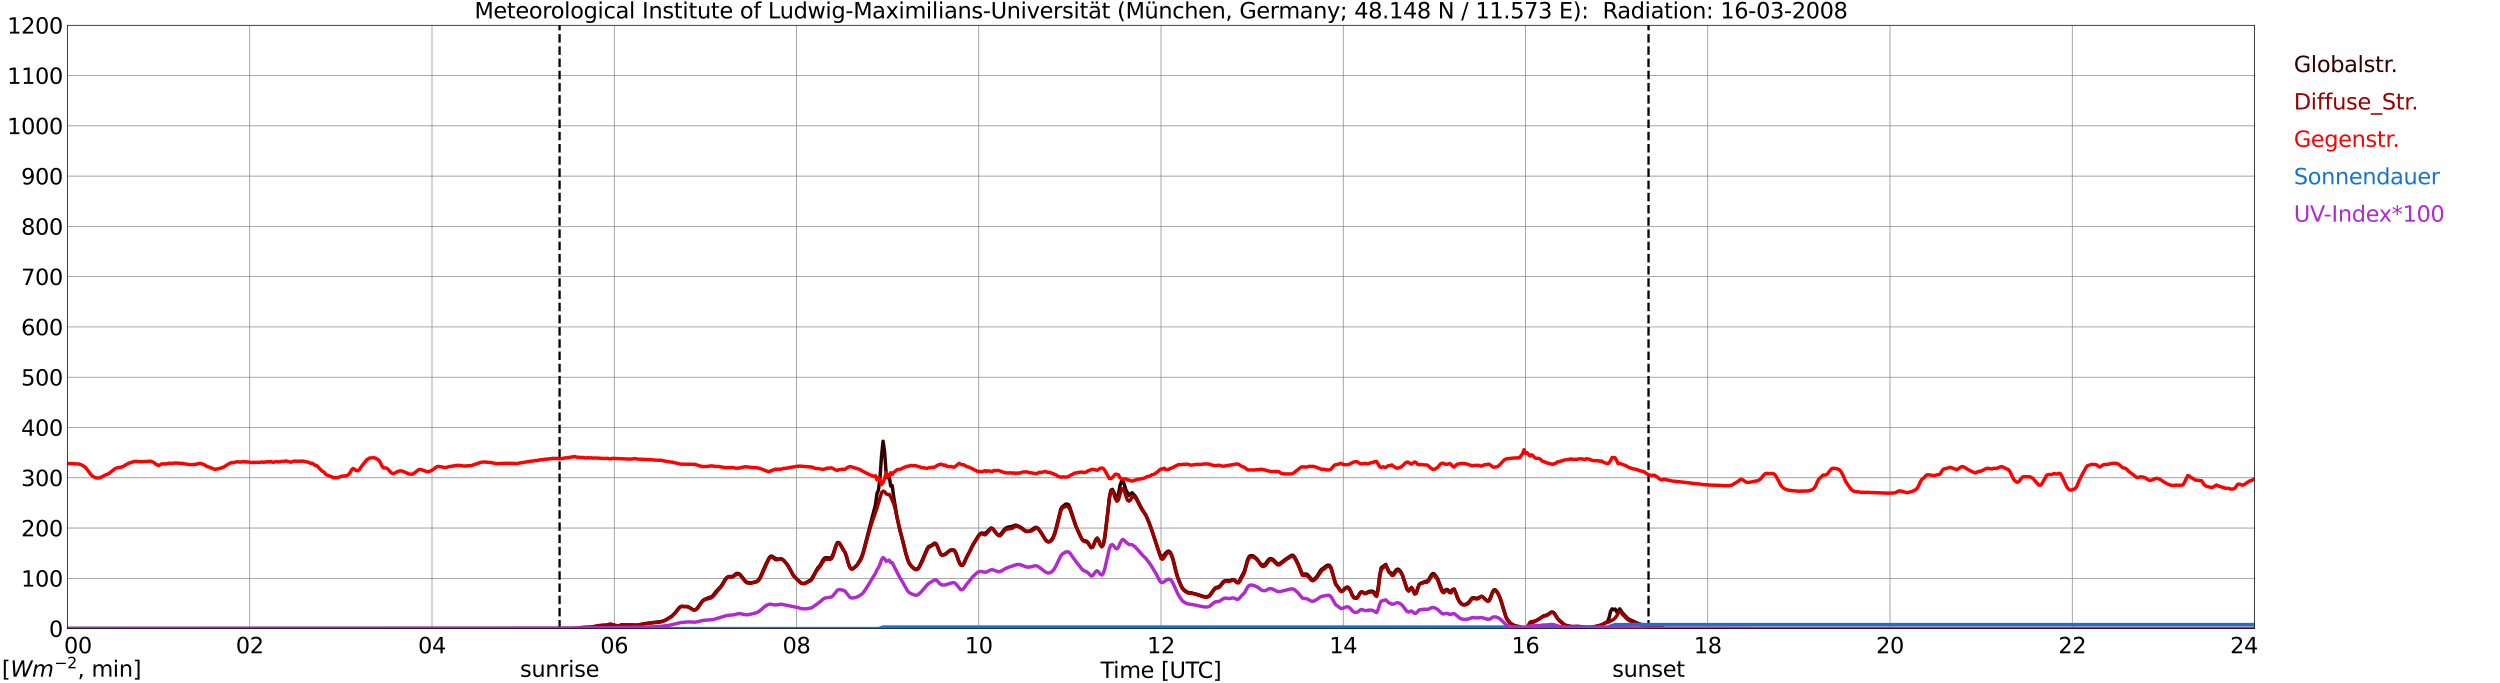 <?xml version="1.0" encoding="utf-8" standalone="no"?>
<!DOCTYPE svg PUBLIC "-//W3C//DTD SVG 1.1//EN"
  "http://www.w3.org/Graphics/SVG/1.1/DTD/svg11.dtd">
<svg xmlns:xlink="http://www.w3.org/1999/xlink" width="1085.4pt" height="296.64pt" viewBox="0 0 1085.4 296.64" xmlns="http://www.w3.org/2000/svg" version="1.1">
 <defs>
  <style type="text/css">*{stroke-linejoin: round; stroke-linecap: butt}</style>
 </defs>
 <g id="figure_1">
  <g id="patch_1">
   <path d="M 0 296.64 
L 1085.4 296.64 
L 1085.4 0 
L 0 0 
z
" style="fill: #ffffff"/>
  </g>
  <g id="axes_1">
   <g id="patch_2">
    <path d="M 29.306 272.909 
L 978.814 272.909 
L 978.814 10.976 
L 29.306 10.976 
z
" style="fill: #ffffff"/>
   </g>
   <g id="patch_3">
    <path d="M 978.814 272.909 
L 978.814 272.909 
L 978.814 10.976 
L 978.814 10.976 
z
" clip-path="url(#p9e98efd0a1)" style="fill: #d3d3d3; opacity: 0.25; stroke: #d3d3d3; stroke-linejoin: miter"/>
   </g>
   <g id="matplotlib.axis_1">
    <g id="xtick_1">
     <g id="line2d_1">
      <path d="M 29.306 272.909 
L 29.306 10.976 
" clip-path="url(#p9e98efd0a1)" style="fill: none; stroke: #808080; stroke-width: 0.3; stroke-linecap: square"/>
     </g>
     <g id="line2d_2"/>
     <g id="text_1">
      <!--    00 -->
      <g transform="translate(18.733 283.627) scale(0.095 -0.095)">
       <defs>
        <path id="DejaVuSans-20" transform="scale(0.016)"/>
        <path id="DejaVuSans-30" d="M 2034 4250 
Q 1547 4250 1301 3770 
Q 1056 3291 1056 2328 
Q 1056 1369 1301 889 
Q 1547 409 2034 409 
Q 2525 409 2770 889 
Q 3016 1369 3016 2328 
Q 3016 3291 2770 3770 
Q 2525 4250 2034 4250 
z
M 2034 4750 
Q 2819 4750 3233 4129 
Q 3647 3509 3647 2328 
Q 3647 1150 3233 529 
Q 2819 -91 2034 -91 
Q 1250 -91 836 529 
Q 422 1150 422 2328 
Q 422 3509 836 4129 
Q 1250 4750 2034 4750 
z
" transform="scale(0.016)"/>
       </defs>
       <use xlink:href="#DejaVuSans-20"/>
       <use xlink:href="#DejaVuSans-20" transform="translate(31.787 0)"/>
       <use xlink:href="#DejaVuSans-20" transform="translate(63.574 0)"/>
       <use xlink:href="#DejaVuSans-30" transform="translate(95.361 0)"/>
       <use xlink:href="#DejaVuSans-30" transform="translate(158.984 0)"/>
      </g>
     </g>
    </g>
    <g id="xtick_2">
     <g id="line2d_3">
      <path d="M 108.431 272.909 
L 108.431 10.976 
" clip-path="url(#p9e98efd0a1)" style="fill: none; stroke: #808080; stroke-width: 0.3; stroke-linecap: square"/>
     </g>
     <g id="line2d_4"/>
     <g id="text_2">
      <!-- 02 -->
      <g transform="translate(102.387 283.627) scale(0.095 -0.095)">
       <defs>
        <path id="DejaVuSans-32" d="M 1228 531 
L 3431 531 
L 3431 0 
L 469 0 
L 469 531 
Q 828 903 1448 1529 
Q 2069 2156 2228 2338 
Q 2531 2678 2651 2914 
Q 2772 3150 2772 3378 
Q 2772 3750 2511 3984 
Q 2250 4219 1831 4219 
Q 1534 4219 1204 4116 
Q 875 4013 500 3803 
L 500 4441 
Q 881 4594 1212 4672 
Q 1544 4750 1819 4750 
Q 2544 4750 2975 4387 
Q 3406 4025 3406 3419 
Q 3406 3131 3298 2873 
Q 3191 2616 2906 2266 
Q 2828 2175 2409 1742 
Q 1991 1309 1228 531 
z
" transform="scale(0.016)"/>
       </defs>
       <use xlink:href="#DejaVuSans-30"/>
       <use xlink:href="#DejaVuSans-32" transform="translate(63.623 0)"/>
      </g>
     </g>
    </g>
    <g id="xtick_3">
     <g id="line2d_5">
      <path d="M 187.557 272.909 
L 187.557 10.976 
" clip-path="url(#p9e98efd0a1)" style="fill: none; stroke: #808080; stroke-width: 0.3; stroke-linecap: square"/>
     </g>
     <g id="line2d_6"/>
     <g id="text_3">
      <!-- 04 -->
      <g transform="translate(181.513 283.627) scale(0.095 -0.095)">
       <defs>
        <path id="DejaVuSans-34" d="M 2419 4116 
L 825 1625 
L 2419 1625 
L 2419 4116 
z
M 2253 4666 
L 3047 4666 
L 3047 1625 
L 3713 1625 
L 3713 1100 
L 3047 1100 
L 3047 0 
L 2419 0 
L 2419 1100 
L 313 1100 
L 313 1709 
L 2253 4666 
z
" transform="scale(0.016)"/>
       </defs>
       <use xlink:href="#DejaVuSans-30"/>
       <use xlink:href="#DejaVuSans-34" transform="translate(63.623 0)"/>
      </g>
     </g>
    </g>
    <g id="xtick_4">
     <g id="line2d_7">
      <path d="M 266.683 272.909 
L 266.683 10.976 
" clip-path="url(#p9e98efd0a1)" style="fill: none; stroke: #808080; stroke-width: 0.3; stroke-linecap: square"/>
     </g>
     <g id="line2d_8"/>
     <g id="text_4">
      <!-- 06 -->
      <g transform="translate(260.638 283.627) scale(0.095 -0.095)">
       <defs>
        <path id="DejaVuSans-36" d="M 2113 2584 
Q 1688 2584 1439 2293 
Q 1191 2003 1191 1497 
Q 1191 994 1439 701 
Q 1688 409 2113 409 
Q 2538 409 2786 701 
Q 3034 994 3034 1497 
Q 3034 2003 2786 2293 
Q 2538 2584 2113 2584 
z
M 3366 4563 
L 3366 3988 
Q 3128 4100 2886 4159 
Q 2644 4219 2406 4219 
Q 1781 4219 1451 3797 
Q 1122 3375 1075 2522 
Q 1259 2794 1537 2939 
Q 1816 3084 2150 3084 
Q 2853 3084 3261 2657 
Q 3669 2231 3669 1497 
Q 3669 778 3244 343 
Q 2819 -91 2113 -91 
Q 1303 -91 875 529 
Q 447 1150 447 2328 
Q 447 3434 972 4092 
Q 1497 4750 2381 4750 
Q 2619 4750 2861 4703 
Q 3103 4656 3366 4563 
z
" transform="scale(0.016)"/>
       </defs>
       <use xlink:href="#DejaVuSans-30"/>
       <use xlink:href="#DejaVuSans-36" transform="translate(63.623 0)"/>
      </g>
     </g>
    </g>
    <g id="xtick_5">
     <g id="line2d_9">
      <path d="M 345.808 272.909 
L 345.808 10.976 
" clip-path="url(#p9e98efd0a1)" style="fill: none; stroke: #808080; stroke-width: 0.3; stroke-linecap: square"/>
     </g>
     <g id="line2d_10"/>
     <g id="text_5">
      <!-- 08 -->
      <g transform="translate(339.764 283.627) scale(0.095 -0.095)">
       <defs>
        <path id="DejaVuSans-38" d="M 2034 2216 
Q 1584 2216 1326 1975 
Q 1069 1734 1069 1313 
Q 1069 891 1326 650 
Q 1584 409 2034 409 
Q 2484 409 2743 651 
Q 3003 894 3003 1313 
Q 3003 1734 2745 1975 
Q 2488 2216 2034 2216 
z
M 1403 2484 
Q 997 2584 770 2862 
Q 544 3141 544 3541 
Q 544 4100 942 4425 
Q 1341 4750 2034 4750 
Q 2731 4750 3128 4425 
Q 3525 4100 3525 3541 
Q 3525 3141 3298 2862 
Q 3072 2584 2669 2484 
Q 3125 2378 3379 2068 
Q 3634 1759 3634 1313 
Q 3634 634 3220 271 
Q 2806 -91 2034 -91 
Q 1263 -91 848 271 
Q 434 634 434 1313 
Q 434 1759 690 2068 
Q 947 2378 1403 2484 
z
M 1172 3481 
Q 1172 3119 1398 2916 
Q 1625 2713 2034 2713 
Q 2441 2713 2670 2916 
Q 2900 3119 2900 3481 
Q 2900 3844 2670 4047 
Q 2441 4250 2034 4250 
Q 1625 4250 1398 4047 
Q 1172 3844 1172 3481 
z
" transform="scale(0.016)"/>
       </defs>
       <use xlink:href="#DejaVuSans-30"/>
       <use xlink:href="#DejaVuSans-38" transform="translate(63.623 0)"/>
      </g>
     </g>
    </g>
    <g id="xtick_6">
     <g id="line2d_11">
      <path d="M 424.934 272.909 
L 424.934 10.976 
" clip-path="url(#p9e98efd0a1)" style="fill: none; stroke: #808080; stroke-width: 0.3; stroke-linecap: square"/>
     </g>
     <g id="line2d_12"/>
     <g id="text_6">
      <!-- 10 -->
      <g transform="translate(418.89 283.627) scale(0.095 -0.095)">
       <defs>
        <path id="DejaVuSans-31" d="M 794 531 
L 1825 531 
L 1825 4091 
L 703 3866 
L 703 4441 
L 1819 4666 
L 2450 4666 
L 2450 531 
L 3481 531 
L 3481 0 
L 794 0 
L 794 531 
z
" transform="scale(0.016)"/>
       </defs>
       <use xlink:href="#DejaVuSans-31"/>
       <use xlink:href="#DejaVuSans-30" transform="translate(63.623 0)"/>
      </g>
     </g>
    </g>
    <g id="xtick_7">
     <g id="line2d_13">
      <path d="M 504.06 272.909 
L 504.06 10.976 
" clip-path="url(#p9e98efd0a1)" style="fill: none; stroke: #808080; stroke-width: 0.3; stroke-linecap: square"/>
     </g>
     <g id="line2d_14"/>
     <g id="text_7">
      <!-- 12 -->
      <g transform="translate(498.015 283.627) scale(0.095 -0.095)">
       <use xlink:href="#DejaVuSans-31"/>
       <use xlink:href="#DejaVuSans-32" transform="translate(63.623 0)"/>
      </g>
     </g>
    </g>
    <g id="xtick_8">
     <g id="line2d_15">
      <path d="M 583.185 272.909 
L 583.185 10.976 
" clip-path="url(#p9e98efd0a1)" style="fill: none; stroke: #808080; stroke-width: 0.3; stroke-linecap: square"/>
     </g>
     <g id="line2d_16"/>
     <g id="text_8">
      <!-- 14 -->
      <g transform="translate(577.141 283.627) scale(0.095 -0.095)">
       <use xlink:href="#DejaVuSans-31"/>
       <use xlink:href="#DejaVuSans-34" transform="translate(63.623 0)"/>
      </g>
     </g>
    </g>
    <g id="xtick_9">
     <g id="line2d_17">
      <path d="M 662.311 272.909 
L 662.311 10.976 
" clip-path="url(#p9e98efd0a1)" style="fill: none; stroke: #808080; stroke-width: 0.3; stroke-linecap: square"/>
     </g>
     <g id="line2d_18"/>
     <g id="text_9">
      <!-- 16 -->
      <g transform="translate(656.267 283.627) scale(0.095 -0.095)">
       <use xlink:href="#DejaVuSans-31"/>
       <use xlink:href="#DejaVuSans-36" transform="translate(63.623 0)"/>
      </g>
     </g>
    </g>
    <g id="xtick_10">
     <g id="line2d_19">
      <path d="M 741.437 272.909 
L 741.437 10.976 
" clip-path="url(#p9e98efd0a1)" style="fill: none; stroke: #808080; stroke-width: 0.3; stroke-linecap: square"/>
     </g>
     <g id="line2d_20"/>
     <g id="text_10">
      <!-- 18 -->
      <g transform="translate(735.392 283.627) scale(0.095 -0.095)">
       <use xlink:href="#DejaVuSans-31"/>
       <use xlink:href="#DejaVuSans-38" transform="translate(63.623 0)"/>
      </g>
     </g>
    </g>
    <g id="xtick_11">
     <g id="line2d_21">
      <path d="M 820.562 272.909 
L 820.562 10.976 
" clip-path="url(#p9e98efd0a1)" style="fill: none; stroke: #808080; stroke-width: 0.3; stroke-linecap: square"/>
     </g>
     <g id="line2d_22"/>
     <g id="text_11">
      <!-- 20 -->
      <g transform="translate(814.518 283.627) scale(0.095 -0.095)">
       <use xlink:href="#DejaVuSans-32"/>
       <use xlink:href="#DejaVuSans-30" transform="translate(63.623 0)"/>
      </g>
     </g>
    </g>
    <g id="xtick_12">
     <g id="line2d_23">
      <path d="M 899.688 272.909 
L 899.688 10.976 
" clip-path="url(#p9e98efd0a1)" style="fill: none; stroke: #808080; stroke-width: 0.3; stroke-linecap: square"/>
     </g>
     <g id="line2d_24"/>
     <g id="text_12">
      <!-- 22 -->
      <g transform="translate(893.644 283.627) scale(0.095 -0.095)">
       <use xlink:href="#DejaVuSans-32"/>
       <use xlink:href="#DejaVuSans-32" transform="translate(63.623 0)"/>
      </g>
     </g>
    </g>
    <g id="xtick_13">
     <g id="line2d_25">
      <path d="M 978.814 272.909 
L 978.814 10.976 
" clip-path="url(#p9e98efd0a1)" style="fill: none; stroke: #808080; stroke-width: 0.3; stroke-linecap: square"/>
     </g>
     <g id="line2d_26"/>
     <g id="text_13">
      <!-- 24    -->
      <g transform="translate(968.241 283.627) scale(0.095 -0.095)">
       <use xlink:href="#DejaVuSans-32"/>
       <use xlink:href="#DejaVuSans-34" transform="translate(63.623 0)"/>
       <use xlink:href="#DejaVuSans-20" transform="translate(127.246 0)"/>
       <use xlink:href="#DejaVuSans-20" transform="translate(159.033 0)"/>
       <use xlink:href="#DejaVuSans-20" transform="translate(190.82 0)"/>
      </g>
     </g>
    </g>
    <g id="text_14">
     <!-- Time [UTC] -->
     <g transform="translate(477.806 294.322) scale(0.095 -0.095)">
      <defs>
       <path id="DejaVuSans-54" d="M -19 4666 
L 3928 4666 
L 3928 4134 
L 2272 4134 
L 2272 0 
L 1638 0 
L 1638 4134 
L -19 4134 
L -19 4666 
z
" transform="scale(0.016)"/>
       <path id="DejaVuSans-69" d="M 603 3500 
L 1178 3500 
L 1178 0 
L 603 0 
L 603 3500 
z
M 603 4863 
L 1178 4863 
L 1178 4134 
L 603 4134 
L 603 4863 
z
" transform="scale(0.016)"/>
       <path id="DejaVuSans-6d" d="M 3328 2828 
Q 3544 3216 3844 3400 
Q 4144 3584 4550 3584 
Q 5097 3584 5394 3201 
Q 5691 2819 5691 2113 
L 5691 0 
L 5113 0 
L 5113 2094 
Q 5113 2597 4934 2840 
Q 4756 3084 4391 3084 
Q 3944 3084 3684 2787 
Q 3425 2491 3425 1978 
L 3425 0 
L 2847 0 
L 2847 2094 
Q 2847 2600 2669 2842 
Q 2491 3084 2119 3084 
Q 1678 3084 1418 2786 
Q 1159 2488 1159 1978 
L 1159 0 
L 581 0 
L 581 3500 
L 1159 3500 
L 1159 2956 
Q 1356 3278 1631 3431 
Q 1906 3584 2284 3584 
Q 2666 3584 2933 3390 
Q 3200 3197 3328 2828 
z
" transform="scale(0.016)"/>
       <path id="DejaVuSans-65" d="M 3597 1894 
L 3597 1613 
L 953 1613 
Q 991 1019 1311 708 
Q 1631 397 2203 397 
Q 2534 397 2845 478 
Q 3156 559 3463 722 
L 3463 178 
Q 3153 47 2828 -22 
Q 2503 -91 2169 -91 
Q 1331 -91 842 396 
Q 353 884 353 1716 
Q 353 2575 817 3079 
Q 1281 3584 2069 3584 
Q 2775 3584 3186 3129 
Q 3597 2675 3597 1894 
z
M 3022 2063 
Q 3016 2534 2758 2815 
Q 2500 3097 2075 3097 
Q 1594 3097 1305 2825 
Q 1016 2553 972 2059 
L 3022 2063 
z
" transform="scale(0.016)"/>
       <path id="DejaVuSans-5b" d="M 550 4863 
L 1875 4863 
L 1875 4416 
L 1125 4416 
L 1125 -397 
L 1875 -397 
L 1875 -844 
L 550 -844 
L 550 4863 
z
" transform="scale(0.016)"/>
       <path id="DejaVuSans-55" d="M 556 4666 
L 1191 4666 
L 1191 1831 
Q 1191 1081 1462 751 
Q 1734 422 2344 422 
Q 2950 422 3222 751 
Q 3494 1081 3494 1831 
L 3494 4666 
L 4128 4666 
L 4128 1753 
Q 4128 841 3676 375 
Q 3225 -91 2344 -91 
Q 1459 -91 1007 375 
Q 556 841 556 1753 
L 556 4666 
z
" transform="scale(0.016)"/>
       <path id="DejaVuSans-43" d="M 4122 4306 
L 4122 3641 
Q 3803 3938 3442 4084 
Q 3081 4231 2675 4231 
Q 1875 4231 1450 3742 
Q 1025 3253 1025 2328 
Q 1025 1406 1450 917 
Q 1875 428 2675 428 
Q 3081 428 3442 575 
Q 3803 722 4122 1019 
L 4122 359 
Q 3791 134 3420 21 
Q 3050 -91 2638 -91 
Q 1578 -91 968 557 
Q 359 1206 359 2328 
Q 359 3453 968 4101 
Q 1578 4750 2638 4750 
Q 3056 4750 3426 4639 
Q 3797 4528 4122 4306 
z
" transform="scale(0.016)"/>
       <path id="DejaVuSans-5d" d="M 1947 4863 
L 1947 -844 
L 622 -844 
L 622 -397 
L 1369 -397 
L 1369 4416 
L 622 4416 
L 622 4863 
L 1947 4863 
z
" transform="scale(0.016)"/>
      </defs>
      <use xlink:href="#DejaVuSans-54"/>
      <use xlink:href="#DejaVuSans-69" transform="translate(57.959 0)"/>
      <use xlink:href="#DejaVuSans-6d" transform="translate(85.742 0)"/>
      <use xlink:href="#DejaVuSans-65" transform="translate(183.154 0)"/>
      <use xlink:href="#DejaVuSans-20" transform="translate(244.678 0)"/>
      <use xlink:href="#DejaVuSans-5b" transform="translate(276.465 0)"/>
      <use xlink:href="#DejaVuSans-55" transform="translate(315.479 0)"/>
      <use xlink:href="#DejaVuSans-54" transform="translate(388.672 0)"/>
      <use xlink:href="#DejaVuSans-43" transform="translate(443.881 0)"/>
      <use xlink:href="#DejaVuSans-5d" transform="translate(513.705 0)"/>
     </g>
    </g>
   </g>
   <g id="matplotlib.axis_2">
    <g id="ytick_1">
     <g id="line2d_27">
      <path d="M 29.306 272.909 
L 978.814 272.909 
" clip-path="url(#p9e98efd0a1)" style="fill: none; stroke: #808080; stroke-width: 0.3; stroke-linecap: square"/>
     </g>
     <g id="line2d_28"/>
     <g id="text_15">
      <!-- 0 -->
      <g transform="translate(21.261 276.518) scale(0.095 -0.095)">
       <use xlink:href="#DejaVuSans-30"/>
      </g>
     </g>
    </g>
    <g id="ytick_2">
     <g id="line2d_29">
      <path d="M 29.306 251.081 
L 978.814 251.081 
" clip-path="url(#p9e98efd0a1)" style="fill: none; stroke: #808080; stroke-width: 0.3; stroke-linecap: square"/>
     </g>
     <g id="line2d_30"/>
     <g id="text_16">
      <!-- 100 -->
      <g transform="translate(9.173 254.69) scale(0.095 -0.095)">
       <use xlink:href="#DejaVuSans-31"/>
       <use xlink:href="#DejaVuSans-30" transform="translate(63.623 0)"/>
       <use xlink:href="#DejaVuSans-30" transform="translate(127.246 0)"/>
      </g>
     </g>
    </g>
    <g id="ytick_3">
     <g id="line2d_31">
      <path d="M 29.306 229.253 
L 978.814 229.253 
" clip-path="url(#p9e98efd0a1)" style="fill: none; stroke: #808080; stroke-width: 0.3; stroke-linecap: square"/>
     </g>
     <g id="line2d_32"/>
     <g id="text_17">
      <!-- 200 -->
      <g transform="translate(9.173 232.863) scale(0.095 -0.095)">
       <use xlink:href="#DejaVuSans-32"/>
       <use xlink:href="#DejaVuSans-30" transform="translate(63.623 0)"/>
       <use xlink:href="#DejaVuSans-30" transform="translate(127.246 0)"/>
      </g>
     </g>
    </g>
    <g id="ytick_4">
     <g id="line2d_33">
      <path d="M 29.306 207.426 
L 978.814 207.426 
" clip-path="url(#p9e98efd0a1)" style="fill: none; stroke: #808080; stroke-width: 0.3; stroke-linecap: square"/>
     </g>
     <g id="line2d_34"/>
     <g id="text_18">
      <!-- 300 -->
      <g transform="translate(9.173 211.035) scale(0.095 -0.095)">
       <defs>
        <path id="DejaVuSans-33" d="M 2597 2516 
Q 3050 2419 3304 2112 
Q 3559 1806 3559 1356 
Q 3559 666 3084 287 
Q 2609 -91 1734 -91 
Q 1441 -91 1130 -33 
Q 819 25 488 141 
L 488 750 
Q 750 597 1062 519 
Q 1375 441 1716 441 
Q 2309 441 2620 675 
Q 2931 909 2931 1356 
Q 2931 1769 2642 2001 
Q 2353 2234 1838 2234 
L 1294 2234 
L 1294 2753 
L 1863 2753 
Q 2328 2753 2575 2939 
Q 2822 3125 2822 3475 
Q 2822 3834 2567 4026 
Q 2313 4219 1838 4219 
Q 1578 4219 1281 4162 
Q 984 4106 628 3988 
L 628 4550 
Q 988 4650 1302 4700 
Q 1616 4750 1894 4750 
Q 2613 4750 3031 4423 
Q 3450 4097 3450 3541 
Q 3450 3153 3228 2886 
Q 3006 2619 2597 2516 
z
" transform="scale(0.016)"/>
       </defs>
       <use xlink:href="#DejaVuSans-33"/>
       <use xlink:href="#DejaVuSans-30" transform="translate(63.623 0)"/>
       <use xlink:href="#DejaVuSans-30" transform="translate(127.246 0)"/>
      </g>
     </g>
    </g>
    <g id="ytick_5">
     <g id="line2d_35">
      <path d="M 29.306 185.598 
L 978.814 185.598 
" clip-path="url(#p9e98efd0a1)" style="fill: none; stroke: #808080; stroke-width: 0.3; stroke-linecap: square"/>
     </g>
     <g id="line2d_36"/>
     <g id="text_19">
      <!-- 400 -->
      <g transform="translate(9.173 189.207) scale(0.095 -0.095)">
       <use xlink:href="#DejaVuSans-34"/>
       <use xlink:href="#DejaVuSans-30" transform="translate(63.623 0)"/>
       <use xlink:href="#DejaVuSans-30" transform="translate(127.246 0)"/>
      </g>
     </g>
    </g>
    <g id="ytick_6">
     <g id="line2d_37">
      <path d="M 29.306 163.77 
L 978.814 163.77 
" clip-path="url(#p9e98efd0a1)" style="fill: none; stroke: #808080; stroke-width: 0.3; stroke-linecap: square"/>
     </g>
     <g id="line2d_38"/>
     <g id="text_20">
      <!-- 500 -->
      <g transform="translate(9.173 167.379) scale(0.095 -0.095)">
       <defs>
        <path id="DejaVuSans-35" d="M 691 4666 
L 3169 4666 
L 3169 4134 
L 1269 4134 
L 1269 2991 
Q 1406 3038 1543 3061 
Q 1681 3084 1819 3084 
Q 2600 3084 3056 2656 
Q 3513 2228 3513 1497 
Q 3513 744 3044 326 
Q 2575 -91 1722 -91 
Q 1428 -91 1123 -41 
Q 819 9 494 109 
L 494 744 
Q 775 591 1075 516 
Q 1375 441 1709 441 
Q 2250 441 2565 725 
Q 2881 1009 2881 1497 
Q 2881 1984 2565 2268 
Q 2250 2553 1709 2553 
Q 1456 2553 1204 2497 
Q 953 2441 691 2322 
L 691 4666 
z
" transform="scale(0.016)"/>
       </defs>
       <use xlink:href="#DejaVuSans-35"/>
       <use xlink:href="#DejaVuSans-30" transform="translate(63.623 0)"/>
       <use xlink:href="#DejaVuSans-30" transform="translate(127.246 0)"/>
      </g>
     </g>
    </g>
    <g id="ytick_7">
     <g id="line2d_39">
      <path d="M 29.306 141.942 
L 978.814 141.942 
" clip-path="url(#p9e98efd0a1)" style="fill: none; stroke: #808080; stroke-width: 0.3; stroke-linecap: square"/>
     </g>
     <g id="line2d_40"/>
     <g id="text_21">
      <!-- 600 -->
      <g transform="translate(9.173 145.551) scale(0.095 -0.095)">
       <use xlink:href="#DejaVuSans-36"/>
       <use xlink:href="#DejaVuSans-30" transform="translate(63.623 0)"/>
       <use xlink:href="#DejaVuSans-30" transform="translate(127.246 0)"/>
      </g>
     </g>
    </g>
    <g id="ytick_8">
     <g id="line2d_41">
      <path d="M 29.306 120.114 
L 978.814 120.114 
" clip-path="url(#p9e98efd0a1)" style="fill: none; stroke: #808080; stroke-width: 0.3; stroke-linecap: square"/>
     </g>
     <g id="line2d_42"/>
     <g id="text_22">
      <!-- 700 -->
      <g transform="translate(9.173 123.724) scale(0.095 -0.095)">
       <defs>
        <path id="DejaVuSans-37" d="M 525 4666 
L 3525 4666 
L 3525 4397 
L 1831 0 
L 1172 0 
L 2766 4134 
L 525 4134 
L 525 4666 
z
" transform="scale(0.016)"/>
       </defs>
       <use xlink:href="#DejaVuSans-37"/>
       <use xlink:href="#DejaVuSans-30" transform="translate(63.623 0)"/>
       <use xlink:href="#DejaVuSans-30" transform="translate(127.246 0)"/>
      </g>
     </g>
    </g>
    <g id="ytick_9">
     <g id="line2d_43">
      <path d="M 29.306 98.287 
L 978.814 98.287 
" clip-path="url(#p9e98efd0a1)" style="fill: none; stroke: #808080; stroke-width: 0.3; stroke-linecap: square"/>
     </g>
     <g id="line2d_44"/>
     <g id="text_23">
      <!-- 800 -->
      <g transform="translate(9.173 101.896) scale(0.095 -0.095)">
       <use xlink:href="#DejaVuSans-38"/>
       <use xlink:href="#DejaVuSans-30" transform="translate(63.623 0)"/>
       <use xlink:href="#DejaVuSans-30" transform="translate(127.246 0)"/>
      </g>
     </g>
    </g>
    <g id="ytick_10">
     <g id="line2d_45">
      <path d="M 29.306 76.459 
L 978.814 76.459 
" clip-path="url(#p9e98efd0a1)" style="fill: none; stroke: #808080; stroke-width: 0.3; stroke-linecap: square"/>
     </g>
     <g id="line2d_46"/>
     <g id="text_24">
      <!-- 900 -->
      <g transform="translate(9.173 80.068) scale(0.095 -0.095)">
       <defs>
        <path id="DejaVuSans-39" d="M 703 97 
L 703 672 
Q 941 559 1184 500 
Q 1428 441 1663 441 
Q 2288 441 2617 861 
Q 2947 1281 2994 2138 
Q 2813 1869 2534 1725 
Q 2256 1581 1919 1581 
Q 1219 1581 811 2004 
Q 403 2428 403 3163 
Q 403 3881 828 4315 
Q 1253 4750 1959 4750 
Q 2769 4750 3195 4129 
Q 3622 3509 3622 2328 
Q 3622 1225 3098 567 
Q 2575 -91 1691 -91 
Q 1453 -91 1209 -44 
Q 966 3 703 97 
z
M 1959 2075 
Q 2384 2075 2632 2365 
Q 2881 2656 2881 3163 
Q 2881 3666 2632 3958 
Q 2384 4250 1959 4250 
Q 1534 4250 1286 3958 
Q 1038 3666 1038 3163 
Q 1038 2656 1286 2365 
Q 1534 2075 1959 2075 
z
" transform="scale(0.016)"/>
       </defs>
       <use xlink:href="#DejaVuSans-39"/>
       <use xlink:href="#DejaVuSans-30" transform="translate(63.623 0)"/>
       <use xlink:href="#DejaVuSans-30" transform="translate(127.246 0)"/>
      </g>
     </g>
    </g>
    <g id="ytick_11">
     <g id="line2d_47">
      <path d="M 29.306 54.631 
L 978.814 54.631 
" clip-path="url(#p9e98efd0a1)" style="fill: none; stroke: #808080; stroke-width: 0.3; stroke-linecap: square"/>
     </g>
     <g id="line2d_48"/>
     <g id="text_25">
      <!-- 1000 -->
      <g transform="translate(3.128 58.24) scale(0.095 -0.095)">
       <use xlink:href="#DejaVuSans-31"/>
       <use xlink:href="#DejaVuSans-30" transform="translate(63.623 0)"/>
       <use xlink:href="#DejaVuSans-30" transform="translate(127.246 0)"/>
       <use xlink:href="#DejaVuSans-30" transform="translate(190.869 0)"/>
      </g>
     </g>
    </g>
    <g id="ytick_12">
     <g id="line2d_49">
      <path d="M 29.306 32.803 
L 978.814 32.803 
" clip-path="url(#p9e98efd0a1)" style="fill: none; stroke: #808080; stroke-width: 0.3; stroke-linecap: square"/>
     </g>
     <g id="line2d_50"/>
     <g id="text_26">
      <!-- 1100 -->
      <g transform="translate(3.128 36.413) scale(0.095 -0.095)">
       <use xlink:href="#DejaVuSans-31"/>
       <use xlink:href="#DejaVuSans-31" transform="translate(63.623 0)"/>
       <use xlink:href="#DejaVuSans-30" transform="translate(127.246 0)"/>
       <use xlink:href="#DejaVuSans-30" transform="translate(190.869 0)"/>
      </g>
     </g>
    </g>
    <g id="ytick_13">
     <g id="line2d_51">
      <path d="M 29.306 10.976 
L 978.814 10.976 
" clip-path="url(#p9e98efd0a1)" style="fill: none; stroke: #808080; stroke-width: 0.3; stroke-linecap: square"/>
     </g>
     <g id="line2d_52"/>
     <g id="text_27">
      <!-- 1200 -->
      <g transform="translate(3.128 14.585) scale(0.095 -0.095)">
       <use xlink:href="#DejaVuSans-31"/>
       <use xlink:href="#DejaVuSans-32" transform="translate(63.623 0)"/>
       <use xlink:href="#DejaVuSans-30" transform="translate(127.246 0)"/>
       <use xlink:href="#DejaVuSans-30" transform="translate(190.869 0)"/>
      </g>
     </g>
    </g>
   </g>
   <g id="line2d_53">
    <path d="M 242.945 272.909 
L 242.945 10.976 
" clip-path="url(#p9e98efd0a1)" style="fill: none; stroke-dasharray: 3.7,1.6; stroke-dashoffset: 0; stroke: #000000"/>
   </g>
   <g id="line2d_54">
    <path d="M 715.721 272.909 
L 715.721 10.976 
" clip-path="url(#p9e98efd0a1)" style="fill: none; stroke-dasharray: 3.7,1.6; stroke-dashoffset: 0; stroke: #000000"/>
   </g>
   <g id="line2d_55">
    <path d="M 29.306 272.909 
L 250.858 272.9 
L 251.517 272.736 
L 256.792 272.367 
L 261.408 271.59 
L 263.386 271.507 
L 264.705 271.058 
L 265.364 271.141 
L 267.342 271.754 
L 268.661 271.754 
L 269.98 271.304 
L 275.255 271.385 
L 276.573 271.427 
L 277.892 271.18 
L 279.87 270.772 
L 287.124 269.829 
L 288.442 269.421 
L 289.761 268.724 
L 291.739 267.413 
L 293.058 266.103 
L 295.036 263.645 
L 295.696 263.276 
L 296.355 263.237 
L 297.014 263.359 
L 298.333 263.318 
L 298.992 263.564 
L 300.971 264.752 
L 301.63 264.793 
L 302.289 264.464 
L 302.949 263.728 
L 304.927 260.943 
L 305.586 260.369 
L 307.564 259.509 
L 308.883 259.101 
L 309.543 258.526 
L 310.861 256.806 
L 312.839 254.718 
L 313.499 253.816 
L 314.818 251.563 
L 315.477 250.786 
L 316.136 250.376 
L 316.796 250.295 
L 318.114 250.295 
L 319.433 249.189 
L 320.093 248.903 
L 320.752 249.025 
L 321.411 249.516 
L 322.73 251.155 
L 323.39 252.015 
L 324.049 252.629 
L 324.708 252.917 
L 326.027 252.998 
L 327.346 252.792 
L 328.005 252.629 
L 328.665 252.301 
L 329.324 251.729 
L 329.983 250.703 
L 331.302 247.715 
L 332.621 244.725 
L 333.94 242.145 
L 334.599 241.49 
L 335.258 241.49 
L 336.577 242.433 
L 337.896 242.76 
L 339.215 242.636 
L 339.874 242.965 
L 340.533 243.579 
L 341.852 245.177 
L 343.171 247.51 
L 344.49 249.885 
L 345.808 251.277 
L 347.787 253.12 
L 348.446 253.325 
L 349.105 253.325 
L 349.765 253.08 
L 351.083 252.26 
L 351.743 251.932 
L 352.402 251.236 
L 355.04 246.528 
L 355.699 245.873 
L 356.359 244.889 
L 357.018 243.579 
L 357.677 242.597 
L 358.337 242.145 
L 358.996 242.145 
L 360.315 242.308 
L 360.974 241.981 
L 361.634 240.794 
L 362.952 236.782 
L 363.612 235.511 
L 364.271 235.634 
L 364.93 236.616 
L 366.249 238.829 
L 366.909 239.853 
L 367.568 241.776 
L 368.227 244.234 
L 368.887 246.117 
L 369.546 246.977 
L 370.206 246.977 
L 371.524 245.873 
L 372.184 245.135 
L 373.502 242.924 
L 374.162 241.448 
L 374.821 239.442 
L 380.096 219.13 
L 380.756 214.216 
L 381.415 212.741 
L 382.074 207.253 
L 382.734 197.793 
L 383.393 191.57 
L 384.053 196.156 
L 384.712 205.206 
L 385.371 207.458 
L 386.031 206.435 
L 386.69 211.021 
L 387.349 210.818 
L 388.009 215.814 
L 388.668 219.581 
L 389.328 224.126 
L 390.646 230.065 
L 391.965 234.979 
L 393.284 240.385 
L 393.943 242.555 
L 394.603 244.192 
L 395.262 245.257 
L 396.581 246.609 
L 397.24 247.019 
L 397.899 247.141 
L 398.559 246.733 
L 399.218 245.749 
L 400.537 242.841 
L 402.515 238.255 
L 403.175 237.273 
L 404.493 236.74 
L 405.153 236.166 
L 405.812 235.756 
L 406.471 236.085 
L 407.131 237.559 
L 407.79 239.36 
L 408.45 240.63 
L 409.109 240.999 
L 410.428 240.508 
L 411.746 239.442 
L 412.406 238.951 
L 413.065 238.746 
L 413.725 238.705 
L 414.384 239.032 
L 415.043 240.261 
L 416.362 243.989 
L 417.022 245.216 
L 417.681 245.463 
L 418.34 244.93 
L 419.659 241.859 
L 420.978 239.442 
L 422.297 236.657 
L 424.934 232.357 
L 425.593 231.661 
L 426.253 231.375 
L 426.912 231.539 
L 427.572 231.58 
L 428.231 231.128 
L 430.209 229.245 
L 430.869 229.408 
L 432.847 231.866 
L 433.506 232.316 
L 434.165 232.193 
L 434.825 231.456 
L 436.144 229.736 
L 436.803 229.245 
L 437.462 228.917 
L 439.44 228.509 
L 440.759 228.016 
L 441.419 228.099 
L 442.737 228.673 
L 444.056 229.533 
L 444.716 230.146 
L 445.375 230.515 
L 446.034 230.679 
L 446.694 230.637 
L 447.353 230.432 
L 448.672 229.491 
L 449.331 229.042 
L 449.991 228.959 
L 450.65 229.45 
L 451.969 231.253 
L 453.947 234.446 
L 454.606 235.062 
L 455.266 235.184 
L 455.925 234.937 
L 456.584 234.282 
L 457.244 233.136 
L 457.903 231.375 
L 458.563 229.042 
L 460.541 221.055 
L 461.2 219.99 
L 461.859 219.54 
L 462.519 218.924 
L 463.178 218.844 
L 463.838 219.007 
L 464.497 220.278 
L 467.134 228.509 
L 469.113 232.973 
L 469.772 234.036 
L 470.431 234.693 
L 471.75 234.937 
L 472.409 235.553 
L 473.069 236.74 
L 473.728 237.681 
L 474.388 237.476 
L 475.047 236.044 
L 475.706 234.324 
L 476.366 233.669 
L 477.025 234.693 
L 477.685 236.452 
L 478.344 237.273 
L 479.003 236.371 
L 479.663 233.053 
L 480.981 222.12 
L 481.641 216.058 
L 482.3 212.824 
L 482.96 212.455 
L 483.619 213.764 
L 484.278 215.404 
L 484.938 216.141 
L 485.597 214.461 
L 486.256 210.735 
L 486.916 208.973 
L 487.575 208.729 
L 488.894 212.865 
L 490.213 215.076 
L 490.872 214.38 
L 491.532 213.928 
L 492.85 215.404 
L 493.51 216.469 
L 495.488 220.4 
L 497.466 223.676 
L 498.785 226.747 
L 500.103 230.393 
L 503.4 240.302 
L 504.06 241.573 
L 504.719 241.573 
L 505.379 241.04 
L 506.038 240.18 
L 506.697 239.525 
L 507.357 239.237 
L 508.016 239.689 
L 508.675 240.957 
L 509.335 243.005 
L 510.654 248.412 
L 511.313 250.623 
L 512.632 253.858 
L 513.291 255.169 
L 513.95 255.946 
L 514.61 256.521 
L 515.929 257.298 
L 517.247 257.381 
L 518.566 257.789 
L 519.885 258.077 
L 522.522 258.937 
L 523.182 259.059 
L 523.841 259.059 
L 524.501 258.937 
L 525.16 258.526 
L 526.479 256.684 
L 527.138 255.741 
L 527.797 255.128 
L 529.116 254.759 
L 529.776 254.226 
L 531.094 252.548 
L 531.754 252.138 
L 532.413 252.057 
L 533.732 252.179 
L 535.051 251.646 
L 535.71 251.646 
L 537.029 252.712 
L 537.688 252.67 
L 538.348 251.729 
L 539.007 250.295 
L 539.666 249.149 
L 540.326 247.715 
L 541.644 242.965 
L 542.304 241.612 
L 542.963 241.245 
L 543.623 241.245 
L 544.282 241.49 
L 545.601 242.597 
L 546.26 243.374 
L 546.919 244.356 
L 547.579 245.094 
L 548.238 245.299 
L 548.898 245.135 
L 549.557 244.644 
L 550.216 243.62 
L 550.876 242.841 
L 551.535 242.472 
L 552.195 242.636 
L 552.854 243.005 
L 554.173 244.397 
L 554.832 244.849 
L 555.491 244.808 
L 558.129 242.8 
L 560.766 241.08 
L 561.426 241.121 
L 562.085 241.859 
L 563.404 244.356 
L 565.382 249.149 
L 566.042 249.313 
L 566.701 249.189 
L 567.36 249.272 
L 568.02 249.843 
L 569.338 251.4 
L 569.998 251.688 
L 570.657 251.36 
L 571.317 250.745 
L 571.976 249.926 
L 573.295 247.674 
L 573.954 247.019 
L 574.613 246.65 
L 575.932 245.585 
L 576.592 245.34 
L 577.251 245.463 
L 577.91 246.486 
L 579.889 253.489 
L 581.207 255.209 
L 581.867 256.396 
L 582.526 256.724 
L 583.185 256.193 
L 583.845 255.497 
L 584.504 255.003 
L 585.164 254.881 
L 585.823 255.455 
L 586.482 256.724 
L 587.142 258.363 
L 587.801 259.304 
L 588.46 259.55 
L 589.12 259.509 
L 589.779 258.609 
L 590.439 257.42 
L 591.098 256.889 
L 591.757 257.092 
L 592.417 257.544 
L 593.076 257.544 
L 593.736 257.053 
L 594.395 256.765 
L 595.714 256.601 
L 596.373 256.929 
L 597.032 257.913 
L 597.692 258.241 
L 598.351 255.128 
L 599.011 249.763 
L 599.67 246.486 
L 601.648 245.052 
L 602.967 248.165 
L 603.626 248.492 
L 604.286 249.272 
L 604.945 249.025 
L 606.264 247.346 
L 606.923 247.06 
L 607.582 247.469 
L 608.242 248.37 
L 608.901 249.763 
L 610.879 255.905 
L 611.539 256.643 
L 612.858 255.372 
L 613.517 256.438 
L 614.176 257.913 
L 614.836 257.584 
L 615.495 255.372 
L 616.154 253.694 
L 616.814 253.244 
L 618.792 252.423 
L 619.451 252.423 
L 620.111 251.893 
L 621.429 249.557 
L 622.089 248.986 
L 622.748 249.23 
L 624.067 250.992 
L 626.045 256.152 
L 626.705 256.724 
L 628.023 255.905 
L 628.683 256.11 
L 629.342 256.889 
L 630.001 256.929 
L 630.661 255.905 
L 631.32 255.741 
L 631.98 257.217 
L 632.639 259.14 
L 633.298 260.574 
L 633.958 261.556 
L 634.617 262.252 
L 635.276 262.499 
L 635.936 262.499 
L 636.595 262.213 
L 637.255 261.803 
L 637.914 261.148 
L 638.573 260.247 
L 639.233 259.55 
L 639.892 259.509 
L 640.552 259.672 
L 641.211 259.714 
L 641.87 259.55 
L 643.189 258.895 
L 643.848 259.223 
L 644.508 259.919 
L 645.167 260.452 
L 645.827 260.821 
L 646.486 260.615 
L 647.145 259.223 
L 647.805 257.381 
L 648.464 256.193 
L 649.123 256.029 
L 649.783 256.643 
L 650.442 257.789 
L 651.102 259.264 
L 651.761 261.107 
L 653.739 267.576 
L 654.399 268.888 
L 655.717 270.444 
L 656.377 270.977 
L 657.695 271.632 
L 659.674 272.04 
L 660.992 272.861 
L 662.97 272.9 
L 664.289 270.608 
L 664.949 270.281 
L 665.608 270.156 
L 666.927 269.501 
L 668.246 268.683 
L 670.224 267.332 
L 671.542 267.044 
L 673.521 265.734 
L 674.18 265.734 
L 674.839 266.267 
L 676.158 268.397 
L 677.477 269.707 
L 678.136 270.198 
L 678.796 270.894 
L 679.455 271.344 
L 680.774 271.713 
L 682.752 272.001 
L 684.73 271.959 
L 686.049 272.082 
L 687.368 272.328 
L 690.664 272.45 
L 693.961 271.754 
L 695.28 271.344 
L 697.918 269.87 
L 698.577 268.233 
L 699.236 265.487 
L 699.896 264.341 
L 700.555 264.669 
L 701.215 264.424 
L 701.874 265.653 
L 702.533 265.324 
L 703.193 264.341 
L 704.511 266.184 
L 705.83 267.576 
L 706.49 268.314 
L 707.149 268.805 
L 711.105 270.647 
L 715.062 271.837 
L 721.655 272.287 
L 722.315 272.909 
L 978.154 272.909 
L 978.154 272.909 
" clip-path="url(#p9e98efd0a1)" style="fill: none; stroke: #330000; stroke-width: 1.5; stroke-linecap: square"/>
   </g>
   <g id="line2d_56">
    <path d="M 29.306 272.909 
L 248.88 272.859 
L 253.495 272.313 
L 256.133 272.228 
L 257.451 272.101 
L 259.43 271.641 
L 262.067 271.387 
L 263.386 271.346 
L 264.705 271.01 
L 265.364 271.01 
L 268.002 271.682 
L 268.661 271.724 
L 269.98 271.222 
L 274.595 271.304 
L 275.914 271.431 
L 277.233 271.387 
L 279.87 270.8 
L 281.189 270.676 
L 282.508 270.464 
L 286.464 270.13 
L 287.783 269.75 
L 289.102 269.205 
L 291.739 267.568 
L 293.058 266.267 
L 295.036 263.748 
L 295.696 263.37 
L 296.355 263.287 
L 297.674 263.37 
L 298.333 263.37 
L 298.992 263.623 
L 300.971 264.798 
L 301.63 264.839 
L 302.289 264.63 
L 302.949 263.959 
L 304.927 261.104 
L 305.586 260.6 
L 306.246 260.264 
L 308.224 259.718 
L 308.883 259.55 
L 309.543 259.005 
L 313.499 254.178 
L 314.818 251.91 
L 315.477 251.072 
L 316.136 250.568 
L 316.796 250.485 
L 317.455 250.568 
L 318.114 250.485 
L 320.093 249.226 
L 320.752 249.309 
L 321.411 249.771 
L 322.73 251.45 
L 323.39 252.288 
L 324.049 252.919 
L 324.708 253.17 
L 326.027 253.255 
L 328.665 252.541 
L 329.324 252.037 
L 329.983 251.114 
L 330.643 249.813 
L 333.28 243.81 
L 333.94 242.592 
L 334.599 241.92 
L 335.258 241.964 
L 335.918 242.383 
L 336.577 242.97 
L 337.236 243.055 
L 337.896 242.928 
L 338.555 242.677 
L 339.215 242.677 
L 339.874 243.011 
L 341.193 244.397 
L 342.512 246.203 
L 344.49 249.981 
L 345.808 251.323 
L 347.127 252.624 
L 347.787 253.17 
L 348.446 253.38 
L 349.105 253.423 
L 349.765 253.214 
L 351.083 252.541 
L 351.743 252.288 
L 352.402 251.659 
L 353.062 250.61 
L 354.38 247.966 
L 356.359 245.574 
L 357.018 244.314 
L 357.677 243.391 
L 358.337 242.887 
L 358.996 242.76 
L 360.315 242.887 
L 360.974 242.592 
L 361.634 241.418 
L 362.952 237.177 
L 363.612 235.708 
L 364.271 235.583 
L 364.93 236.548 
L 366.909 239.99 
L 367.568 241.878 
L 368.227 244.229 
L 368.887 246.12 
L 369.546 246.999 
L 370.206 246.999 
L 371.524 245.952 
L 372.184 245.321 
L 373.502 243.474 
L 374.162 242.088 
L 374.821 240.158 
L 377.459 230.336 
L 378.777 226.18 
L 380.756 220.555 
L 382.734 213.88 
L 383.393 213.251 
L 384.053 213.461 
L 384.712 214.384 
L 385.371 214.635 
L 386.031 214.635 
L 386.69 215.685 
L 388.009 218.623 
L 388.668 220.974 
L 390.646 229.749 
L 392.624 237.43 
L 393.284 240.241 
L 393.943 242.466 
L 394.603 244.271 
L 395.262 245.362 
L 396.581 246.79 
L 397.24 247.211 
L 397.899 247.377 
L 398.559 247.043 
L 399.218 246.203 
L 400.537 243.516 
L 402.515 238.731 
L 403.175 237.766 
L 405.153 236.59 
L 405.812 236.044 
L 406.471 236.17 
L 407.131 237.554 
L 407.79 239.36 
L 408.45 240.704 
L 409.109 241.165 
L 410.428 240.746 
L 411.746 239.613 
L 412.406 239.109 
L 413.065 238.814 
L 413.725 238.689 
L 414.384 238.982 
L 415.043 240.117 
L 416.362 243.852 
L 417.022 245.194 
L 417.681 245.53 
L 418.34 244.943 
L 419.659 242.005 
L 420.978 239.613 
L 422.297 236.843 
L 424.934 232.602 
L 425.593 231.932 
L 426.253 231.763 
L 427.572 232.224 
L 428.231 231.846 
L 430.209 229.413 
L 430.869 229.454 
L 431.528 230.168 
L 432.847 231.932 
L 433.506 232.519 
L 434.165 232.643 
L 434.825 232.056 
L 436.144 230.294 
L 436.803 229.915 
L 438.122 229.537 
L 438.781 229.537 
L 439.44 229.369 
L 440.759 228.531 
L 441.419 228.446 
L 442.078 228.614 
L 443.397 229.369 
L 444.716 230.377 
L 445.375 230.714 
L 446.034 230.797 
L 447.353 230.628 
L 448.012 230.419 
L 449.991 229.159 
L 450.65 229.413 
L 451.309 230.083 
L 452.628 232.224 
L 453.947 234.448 
L 454.606 235.079 
L 455.266 235.33 
L 455.925 235.162 
L 456.584 234.616 
L 457.244 233.652 
L 457.903 232.097 
L 458.563 229.915 
L 460.541 221.856 
L 461.2 220.555 
L 462.519 219.926 
L 463.178 219.841 
L 463.838 220.092 
L 464.497 221.142 
L 467.134 228.572 
L 469.772 234.197 
L 470.431 234.953 
L 471.75 235.372 
L 472.409 235.834 
L 473.728 237.808 
L 474.388 237.598 
L 475.047 236.129 
L 475.706 234.365 
L 476.366 233.652 
L 477.025 234.66 
L 477.685 236.507 
L 478.344 237.388 
L 479.003 236.631 
L 479.663 233.442 
L 480.981 222.487 
L 481.641 216.357 
L 482.3 213.125 
L 482.96 213.042 
L 483.619 214.552 
L 484.278 216.608 
L 484.938 217.617 
L 485.597 217.03 
L 486.916 212.328 
L 487.575 212.118 
L 488.235 213.419 
L 488.894 215.561 
L 489.553 217.198 
L 490.213 217.575 
L 490.872 216.986 
L 491.532 215.77 
L 492.191 215.561 
L 492.85 216.021 
L 493.51 217.03 
L 495.488 220.85 
L 496.147 221.856 
L 497.466 223.62 
L 498.785 226.599 
L 500.103 230.251 
L 504.06 242.509 
L 504.719 242.802 
L 505.379 242.132 
L 506.038 241.04 
L 506.697 240.283 
L 507.357 239.737 
L 508.016 240.032 
L 508.675 241.165 
L 509.335 243.179 
L 510.654 248.68 
L 511.313 250.863 
L 512.632 254.137 
L 513.291 255.479 
L 513.95 256.32 
L 514.61 256.822 
L 515.929 257.494 
L 517.247 257.536 
L 519.885 258.249 
L 522.522 259.173 
L 523.841 259.341 
L 524.501 259.131 
L 525.16 258.753 
L 526.479 256.948 
L 527.138 256.025 
L 527.797 255.438 
L 529.116 255.185 
L 529.776 254.597 
L 531.094 252.919 
L 531.754 252.456 
L 532.413 252.373 
L 533.732 252.5 
L 535.051 251.869 
L 535.71 251.869 
L 537.029 253.002 
L 537.688 253.087 
L 538.348 252.332 
L 539.007 250.987 
L 539.666 249.896 
L 540.326 248.512 
L 541.644 243.725 
L 542.304 242.3 
L 542.963 241.796 
L 543.623 241.754 
L 544.282 241.964 
L 544.941 242.3 
L 546.26 243.601 
L 547.579 245.615 
L 548.238 245.952 
L 548.898 245.825 
L 549.557 245.362 
L 550.876 243.474 
L 551.535 243.011 
L 552.195 243.055 
L 552.854 243.516 
L 554.173 244.86 
L 554.832 245.279 
L 555.491 245.238 
L 556.81 244.188 
L 558.788 242.677 
L 559.448 242.341 
L 560.766 241.501 
L 561.426 241.586 
L 562.085 242.3 
L 563.404 244.816 
L 565.382 249.728 
L 566.042 249.896 
L 566.701 249.813 
L 567.36 249.896 
L 568.02 250.441 
L 569.338 251.954 
L 569.998 252.164 
L 570.657 251.828 
L 571.317 251.24 
L 571.976 250.441 
L 573.954 247.589 
L 574.613 247.211 
L 575.932 246.161 
L 576.592 245.866 
L 577.251 245.952 
L 577.91 246.958 
L 579.889 253.716 
L 580.548 254.471 
L 581.867 256.488 
L 582.526 256.907 
L 583.185 256.403 
L 583.845 255.689 
L 584.504 255.228 
L 585.164 255.185 
L 585.823 255.774 
L 586.482 257.075 
L 587.142 258.627 
L 587.801 259.594 
L 588.46 259.803 
L 589.12 259.718 
L 589.779 258.795 
L 590.439 257.662 
L 591.098 257.075 
L 591.757 257.326 
L 592.417 257.745 
L 593.076 257.789 
L 593.736 257.326 
L 595.054 257.033 
L 595.714 257.033 
L 596.373 257.411 
L 597.032 258.417 
L 597.692 258.963 
L 598.351 256.025 
L 599.011 250.651 
L 599.67 247.294 
L 601.648 245.406 
L 602.307 246.665 
L 602.967 248.468 
L 603.626 248.931 
L 604.286 249.813 
L 604.945 249.771 
L 606.264 248.008 
L 606.923 247.589 
L 607.582 247.881 
L 608.242 248.595 
L 608.901 249.728 
L 610.879 255.689 
L 611.539 256.361 
L 612.198 255.562 
L 612.858 254.975 
L 613.517 256.067 
L 614.176 257.662 
L 614.836 257.579 
L 616.154 253.801 
L 616.814 253.38 
L 617.473 253.255 
L 618.133 252.96 
L 618.792 252.792 
L 619.451 252.834 
L 620.111 252.415 
L 621.429 250.317 
L 622.089 249.686 
L 622.748 249.896 
L 624.067 251.618 
L 624.726 253.255 
L 625.386 255.311 
L 626.045 256.78 
L 626.705 257.367 
L 628.023 256.361 
L 628.683 256.529 
L 629.342 257.326 
L 630.001 257.367 
L 630.661 256.152 
L 631.32 255.857 
L 631.98 257.243 
L 632.639 259.216 
L 633.298 260.685 
L 633.958 261.65 
L 634.617 262.322 
L 635.276 262.615 
L 635.936 262.656 
L 636.595 262.49 
L 637.255 262.196 
L 637.914 261.565 
L 638.573 260.559 
L 639.233 259.886 
L 639.892 259.803 
L 640.552 260.013 
L 641.211 260.096 
L 641.87 259.845 
L 642.53 259.299 
L 643.189 258.922 
L 643.848 259.173 
L 645.167 260.517 
L 645.827 261.063 
L 646.486 260.936 
L 647.145 259.677 
L 647.805 257.83 
L 648.464 256.529 
L 649.123 256.276 
L 649.783 256.822 
L 650.442 257.83 
L 651.102 259.216 
L 651.761 261.019 
L 653.739 267.694 
L 654.399 269.122 
L 655.058 270.004 
L 656.377 271.222 
L 657.695 271.809 
L 659.014 272.101 
L 660.333 272.313 
L 661.652 272.909 
L 662.311 272.909 
L 662.97 272.479 
L 664.289 270.086 
L 664.949 269.835 
L 665.608 269.835 
L 667.586 269.122 
L 670.224 267.526 
L 671.542 267.275 
L 673.521 265.848 
L 674.18 265.848 
L 674.839 266.31 
L 676.158 268.576 
L 677.477 269.918 
L 679.455 271.514 
L 681.433 272.101 
L 682.092 272.228 
L 684.071 272.018 
L 686.049 272.018 
L 687.368 272.313 
L 690.005 272.437 
L 691.983 272.101 
L 694.621 271.514 
L 695.939 271.01 
L 697.258 270.34 
L 698.577 270.004 
L 699.896 269.29 
L 700.555 268.912 
L 701.215 268.281 
L 701.874 267.485 
L 702.533 266.267 
L 703.193 265.511 
L 703.852 265.93 
L 704.511 266.856 
L 706.49 268.827 
L 707.149 269.331 
L 711.105 271.053 
L 715.721 272.186 
L 717.699 272.354 
L 719.018 272.437 
L 721.655 272.691 
L 722.315 272.909 
L 978.154 272.909 
L 978.154 272.909 
" clip-path="url(#p9e98efd0a1)" style="fill: none; stroke: #990000; stroke-width: 1.5; stroke-linecap: square"/>
   </g>
   <g id="line2d_57">
    <path d="M 29.306 201.298 
L 30.625 201.233 
L 32.603 201.368 
L 33.921 201.429 
L 34.581 201.541 
L 35.24 201.766 
L 36.559 202.523 
L 37.218 203.075 
L 39.856 206.509 
L 41.175 207.268 
L 41.834 207.498 
L 42.493 207.554 
L 43.153 207.467 
L 44.472 206.915 
L 45.79 206.184 
L 47.109 205.714 
L 49.747 203.623 
L 50.406 203.263 
L 51.065 203.047 
L 52.384 202.879 
L 53.703 202.394 
L 55.022 201.541 
L 56.34 200.932 
L 57 200.796 
L 57.659 200.486 
L 58.978 200.275 
L 60.956 200.465 
L 65.572 200.246 
L 66.89 200.82 
L 67.55 201.508 
L 68.209 201.757 
L 68.869 202.185 
L 70.187 201.388 
L 72.166 201.408 
L 73.484 201.095 
L 74.803 201.209 
L 76.122 201.004 
L 79.419 201.233 
L 80.737 201.491 
L 81.397 201.517 
L 82.056 201.711 
L 84.034 201.691 
L 84.694 201.635 
L 86.672 201.17 
L 87.331 201.229 
L 88.65 201.737 
L 89.969 202.564 
L 90.628 202.719 
L 92.606 203.507 
L 93.266 203.776 
L 95.244 203.407 
L 97.222 202.733 
L 99.2 201.423 
L 100.519 200.827 
L 101.178 200.847 
L 103.156 200.434 
L 103.816 200.591 
L 104.475 200.631 
L 105.135 200.421 
L 107.772 200.574 
L 109.091 200.803 
L 113.047 200.7 
L 113.707 200.552 
L 114.366 200.718 
L 115.025 200.585 
L 115.685 200.583 
L 116.344 200.406 
L 117.003 200.583 
L 117.663 200.353 
L 118.322 200.689 
L 118.982 200.665 
L 119.641 200.447 
L 120.3 200.434 
L 120.96 200.574 
L 122.278 200.329 
L 123.597 200.251 
L 124.257 200.12 
L 126.235 200.674 
L 127.553 200.216 
L 128.213 200.159 
L 128.872 200.268 
L 131.51 200.19 
L 134.147 200.744 
L 134.807 201.189 
L 135.466 201.111 
L 136.125 201.419 
L 136.785 202.119 
L 137.444 202.076 
L 139.422 204.125 
L 140.741 205.059 
L 141.4 205.913 
L 142.06 206.317 
L 144.038 206.987 
L 144.697 207.423 
L 146.676 207.377 
L 148.654 206.659 
L 149.313 206.718 
L 150.632 206.459 
L 151.291 206.053 
L 151.951 205.289 
L 152.61 204.025 
L 153.269 203.383 
L 153.929 203.704 
L 154.588 204.269 
L 155.247 204.394 
L 155.907 204.009 
L 157.226 202.126 
L 158.544 200.493 
L 159.204 199.655 
L 160.523 198.806 
L 161.182 198.841 
L 161.841 198.74 
L 162.501 198.771 
L 163.16 198.939 
L 164.479 199.812 
L 165.138 200.858 
L 165.798 202.289 
L 166.457 203.11 
L 167.776 203.215 
L 168.435 203.697 
L 169.754 205.182 
L 170.413 205.566 
L 171.073 205.533 
L 172.391 204.824 
L 173.051 204.557 
L 173.71 204.418 
L 174.37 204.435 
L 175.688 204.926 
L 177.666 205.834 
L 178.985 205.902 
L 179.645 205.546 
L 181.623 204.005 
L 182.282 203.782 
L 182.941 203.896 
L 185.579 204.826 
L 186.238 204.765 
L 187.557 204.175 
L 189.535 202.7 
L 190.195 202.468 
L 191.513 202.647 
L 192.832 202.981 
L 194.151 202.837 
L 194.81 202.586 
L 196.129 202.438 
L 197.448 202.165 
L 198.767 202.038 
L 199.426 202.028 
L 201.404 202.348 
L 202.723 202.252 
L 204.701 202.104 
L 207.339 201.216 
L 208.657 200.755 
L 209.976 200.563 
L 213.273 200.82 
L 214.592 201.102 
L 215.251 201.298 
L 220.526 201.124 
L 224.482 201.255 
L 225.801 200.984 
L 231.076 200.144 
L 231.736 200.113 
L 232.395 199.934 
L 233.054 199.974 
L 234.373 199.65 
L 235.692 199.596 
L 236.351 199.369 
L 237.011 199.391 
L 238.329 199.227 
L 240.308 198.985 
L 240.967 199.087 
L 241.626 198.987 
L 242.286 199.162 
L 244.264 199.046 
L 245.583 198.745 
L 246.242 198.777 
L 249.539 198.179 
L 250.198 198.437 
L 252.176 198.638 
L 252.836 198.59 
L 254.155 198.832 
L 254.814 198.817 
L 255.473 198.686 
L 256.133 198.832 
L 256.792 198.721 
L 257.451 198.911 
L 258.111 198.832 
L 259.43 198.882 
L 261.408 198.998 
L 262.067 199.048 
L 263.386 199 
L 264.045 199.057 
L 264.705 199.238 
L 266.023 198.991 
L 273.277 199.306 
L 274.595 199.282 
L 275.255 199.096 
L 275.914 199.124 
L 276.573 199.308 
L 282.508 199.552 
L 283.827 199.718 
L 287.124 199.853 
L 288.442 200.137 
L 291.08 200.593 
L 291.739 200.628 
L 295.696 201.515 
L 301.63 201.602 
L 304.927 202.571 
L 306.905 202.523 
L 308.883 202.255 
L 310.861 202.512 
L 312.18 202.527 
L 314.158 202.907 
L 314.818 203.023 
L 318.114 202.968 
L 319.433 203.274 
L 320.752 203.235 
L 322.071 202.931 
L 323.39 202.661 
L 324.708 202.733 
L 326.686 202.999 
L 328.005 202.997 
L 329.983 203.357 
L 332.621 204.407 
L 333.28 204.649 
L 333.94 204.73 
L 335.918 203.944 
L 336.577 203.717 
L 339.215 203.704 
L 339.874 203.385 
L 341.193 203.304 
L 345.149 202.588 
L 347.127 202.353 
L 352.402 202.77 
L 354.38 203.479 
L 355.04 203.381 
L 356.359 203.614 
L 357.018 203.837 
L 358.337 203.529 
L 358.996 203.278 
L 359.655 203.272 
L 360.974 203.097 
L 362.952 204.088 
L 363.612 204.208 
L 364.271 203.931 
L 365.59 203.7 
L 366.249 203.787 
L 366.909 203.695 
L 368.227 202.796 
L 368.887 202.621 
L 369.546 202.645 
L 370.865 203.056 
L 372.843 203.645 
L 374.821 204.723 
L 377.459 206.053 
L 379.437 206.851 
L 380.096 206.559 
L 380.756 208.334 
L 381.415 207.391 
L 382.074 208.458 
L 382.734 210.403 
L 383.393 209.549 
L 384.053 207.766 
L 384.712 205.221 
L 385.371 206.441 
L 386.031 206.686 
L 386.69 205.227 
L 387.349 206.011 
L 388.009 205.02 
L 388.668 204.666 
L 389.328 203.957 
L 391.306 203.612 
L 391.965 203.165 
L 393.943 202.388 
L 394.603 202.405 
L 395.262 202.089 
L 397.899 202.244 
L 398.559 202.588 
L 399.218 202.667 
L 399.878 202.942 
L 402.515 203.344 
L 403.175 203.08 
L 405.812 202.8 
L 407.131 201.925 
L 408.45 201.499 
L 409.768 201.999 
L 410.428 201.888 
L 411.087 202.41 
L 411.746 202.593 
L 413.065 202.525 
L 413.725 202.82 
L 414.384 202.767 
L 416.362 201.196 
L 417.681 201.816 
L 418.34 201.726 
L 419.659 202.514 
L 420.978 202.916 
L 424.275 204.579 
L 424.934 204.728 
L 425.593 204.675 
L 426.253 204.852 
L 426.912 204.651 
L 427.572 204.315 
L 428.231 204.706 
L 428.89 204.376 
L 430.209 204.68 
L 430.869 204.728 
L 431.528 204.25 
L 432.187 204.346 
L 433.506 204.247 
L 436.144 205.197 
L 437.462 205.341 
L 438.781 205.275 
L 439.44 205.459 
L 440.1 205.262 
L 440.759 205.531 
L 441.419 205.358 
L 442.078 205.437 
L 443.397 205.186 
L 444.056 204.92 
L 445.375 204.874 
L 446.034 204.88 
L 446.694 205.21 
L 447.353 205.219 
L 448.012 205.38 
L 448.672 205.406 
L 449.331 205.618 
L 449.991 205.636 
L 451.309 205.003 
L 451.969 205.138 
L 453.947 204.658 
L 454.606 205.046 
L 455.925 205.072 
L 456.584 205.513 
L 457.244 205.546 
L 457.903 206.068 
L 458.563 206.221 
L 459.222 206.753 
L 460.541 207.155 
L 461.859 207.024 
L 462.519 207.137 
L 463.838 206.982 
L 464.497 206.445 
L 465.816 205.858 
L 466.475 205.385 
L 467.134 205.396 
L 467.794 205.16 
L 469.772 204.911 
L 470.431 205.158 
L 471.091 205.123 
L 471.75 204.876 
L 472.409 204.372 
L 473.069 204.195 
L 473.728 203.861 
L 475.047 203.804 
L 475.706 204.057 
L 476.366 204.156 
L 477.685 203.318 
L 478.344 203.149 
L 479.003 203.394 
L 479.663 204.234 
L 481.641 207.751 
L 482.3 207.825 
L 482.96 207.303 
L 484.278 205.841 
L 485.597 206.142 
L 486.256 207.434 
L 487.575 208.148 
L 488.235 207.871 
L 488.894 207.901 
L 489.553 208.408 
L 490.213 208.388 
L 490.872 208.722 
L 491.532 208.857 
L 492.85 208.454 
L 493.51 208.17 
L 494.828 207.993 
L 496.807 207.572 
L 498.125 206.865 
L 498.785 206.801 
L 499.444 206.585 
L 500.103 206.079 
L 500.763 206.083 
L 501.422 205.705 
L 502.082 205.145 
L 502.741 204.752 
L 503.4 204.036 
L 504.06 203.63 
L 504.719 203.638 
L 505.379 203.254 
L 506.038 203.859 
L 507.357 203.8 
L 508.016 203.385 
L 508.675 203.215 
L 511.313 201.855 
L 511.972 201.637 
L 512.632 201.796 
L 513.291 201.63 
L 514.61 201.6 
L 515.269 201.515 
L 515.929 201.595 
L 516.588 201.868 
L 517.247 201.931 
L 519.885 201.571 
L 520.544 201.672 
L 522.522 201.508 
L 523.182 201.373 
L 525.16 201.499 
L 525.819 201.794 
L 527.138 202.124 
L 527.797 202.141 
L 529.116 201.977 
L 529.776 202.091 
L 530.435 202.32 
L 531.094 202.416 
L 535.71 201.632 
L 537.029 201.438 
L 537.688 201.528 
L 539.007 202.401 
L 540.326 202.918 
L 541.644 203.955 
L 542.304 204.073 
L 543.623 203.996 
L 544.282 204.101 
L 545.601 203.889 
L 546.26 203.944 
L 546.919 203.758 
L 548.238 203.802 
L 551.535 204.695 
L 554.832 204.736 
L 555.491 204.92 
L 556.151 205.52 
L 556.81 205.561 
L 557.47 205.758 
L 560.766 205.754 
L 562.085 205.101 
L 562.745 204.361 
L 563.404 204.033 
L 564.723 202.879 
L 565.382 202.685 
L 567.36 202.761 
L 568.02 202.536 
L 568.679 202.453 
L 569.338 202.534 
L 569.998 202.449 
L 571.317 202.761 
L 571.976 203.075 
L 572.635 203.265 
L 573.295 203.601 
L 573.954 203.804 
L 574.613 203.689 
L 575.932 204.012 
L 577.251 203.983 
L 577.91 203.667 
L 579.229 202.017 
L 579.889 201.735 
L 581.207 201.554 
L 581.867 201.181 
L 582.526 201.281 
L 583.185 201.687 
L 584.504 201.783 
L 585.823 201.545 
L 587.801 200.543 
L 589.12 200.443 
L 590.439 201.277 
L 591.098 201.412 
L 592.417 201.196 
L 593.736 201.36 
L 594.395 201.235 
L 595.054 200.938 
L 596.373 200.652 
L 597.032 200.345 
L 597.692 200.384 
L 599.011 202.643 
L 599.67 202.933 
L 600.329 202.656 
L 600.989 202.835 
L 601.648 202.892 
L 602.307 202.436 
L 602.967 202.137 
L 603.626 202.124 
L 604.286 201.829 
L 604.945 202.41 
L 606.264 203.204 
L 606.923 203.254 
L 608.242 202.759 
L 609.561 201.63 
L 610.22 200.967 
L 610.879 200.602 
L 611.539 200.718 
L 612.198 201.226 
L 612.858 201.497 
L 614.176 200.578 
L 614.836 200.81 
L 615.495 201.598 
L 616.154 201.757 
L 616.814 201.665 
L 618.792 201.875 
L 619.451 201.857 
L 620.111 202.233 
L 621.429 203.407 
L 622.089 203.789 
L 622.748 203.713 
L 624.067 203.043 
L 625.386 201.462 
L 626.045 201.115 
L 626.705 201.119 
L 627.364 201.523 
L 628.023 201.584 
L 628.683 201.495 
L 629.342 201.229 
L 630.001 201.617 
L 630.661 202.466 
L 631.32 202.746 
L 632.639 201.539 
L 634.617 201.159 
L 636.595 201.379 
L 637.914 201.827 
L 639.233 202.248 
L 639.892 202.073 
L 641.87 202.012 
L 643.189 202.388 
L 644.508 201.766 
L 646.486 201.523 
L 647.145 201.964 
L 647.805 202.545 
L 648.464 202.855 
L 649.783 202.654 
L 650.442 202.41 
L 651.102 201.803 
L 653.08 199.672 
L 653.739 199.312 
L 654.399 199.14 
L 655.717 199.02 
L 657.695 198.804 
L 658.355 198.871 
L 659.014 198.747 
L 659.674 198.764 
L 660.992 197.025 
L 661.652 195.246 
L 662.311 196.876 
L 662.97 196.49 
L 664.289 198.011 
L 664.949 197.433 
L 665.608 197.889 
L 666.267 198.69 
L 666.927 198.993 
L 667.586 198.937 
L 668.246 199.089 
L 668.905 199.513 
L 669.564 200.192 
L 670.224 200.371 
L 671.542 200.967 
L 674.18 201.613 
L 674.839 201.229 
L 675.499 201.17 
L 676.158 200.528 
L 676.817 200.508 
L 677.477 200.233 
L 678.136 200.08 
L 678.796 199.795 
L 680.774 199.504 
L 681.433 199.419 
L 682.092 199.186 
L 682.752 199.511 
L 683.411 199.386 
L 684.73 199.476 
L 685.389 199.218 
L 686.708 199.188 
L 688.027 199.539 
L 688.686 199.146 
L 689.346 199.192 
L 690.664 199.585 
L 691.324 199.923 
L 691.983 200.032 
L 693.961 200.008 
L 694.621 200.281 
L 695.28 200.104 
L 695.939 200.58 
L 696.599 200.897 
L 697.918 201.292 
L 698.577 200.965 
L 699.236 199.998 
L 699.896 198.677 
L 700.555 198.614 
L 701.215 198.753 
L 701.874 199.882 
L 702.533 201.34 
L 703.193 201.183 
L 705.171 201.907 
L 705.83 202.143 
L 707.149 202.905 
L 708.468 203.385 
L 709.127 203.601 
L 709.786 203.59 
L 710.446 203.865 
L 711.105 203.979 
L 711.765 204.352 
L 713.083 204.614 
L 713.743 204.835 
L 715.721 206.116 
L 716.38 206.341 
L 717.04 206.406 
L 717.699 206.31 
L 718.358 206.352 
L 719.677 207.24 
L 720.337 207.818 
L 720.996 208.231 
L 721.655 208.397 
L 722.315 208.002 
L 726.271 208.888 
L 727.59 208.967 
L 728.249 209.172 
L 728.909 209.117 
L 736.162 209.984 
L 737.48 210.091 
L 740.118 210.501 
L 740.777 210.392 
L 741.437 210.551 
L 746.052 210.711 
L 749.349 210.89 
L 750.668 210.837 
L 751.327 210.767 
L 751.987 210.577 
L 754.624 208.969 
L 755.284 208.371 
L 755.943 208.063 
L 756.602 208.316 
L 757.921 209.222 
L 758.581 209.447 
L 759.24 209.471 
L 763.196 208.648 
L 763.856 208.314 
L 764.515 207.74 
L 765.834 206.12 
L 766.493 205.605 
L 767.153 205.487 
L 768.471 205.699 
L 769.131 205.551 
L 769.79 205.537 
L 770.449 206.005 
L 771.109 206.821 
L 773.087 210.475 
L 773.746 211.409 
L 774.406 211.99 
L 775.725 212.66 
L 776.384 212.723 
L 777.043 212.93 
L 781 213.26 
L 782.978 213.188 
L 784.956 213.164 
L 786.275 212.819 
L 786.934 212.485 
L 787.593 212.016 
L 788.253 210.992 
L 788.912 209.39 
L 789.572 208.104 
L 791.55 206.227 
L 792.209 206.275 
L 792.868 206.144 
L 793.528 205.599 
L 794.847 203.883 
L 795.506 203.346 
L 796.165 203.294 
L 798.143 203.684 
L 798.803 204.164 
L 799.462 205.011 
L 800.122 206.301 
L 801.44 209.231 
L 803.419 212.147 
L 804.078 212.845 
L 804.737 213.256 
L 806.056 213.522 
L 806.715 213.505 
L 808.034 213.801 
L 808.694 213.673 
L 809.353 213.86 
L 810.012 213.732 
L 819.244 214.092 
L 821.222 214.092 
L 822.541 213.985 
L 823.2 213.751 
L 824.519 213.079 
L 825.837 213.312 
L 827.816 213.882 
L 828.475 213.83 
L 829.134 213.598 
L 829.794 213.498 
L 831.112 212.946 
L 831.772 212.531 
L 832.431 211.872 
L 833.091 210.68 
L 833.75 209.143 
L 834.409 208.08 
L 835.069 207.677 
L 836.388 206.282 
L 837.047 206.09 
L 839.025 206.428 
L 839.684 206.513 
L 841.003 206.127 
L 841.663 206.096 
L 842.322 205.767 
L 842.981 204.64 
L 843.641 203.745 
L 844.3 203.497 
L 844.959 203.438 
L 846.278 202.962 
L 846.938 202.942 
L 849.575 203.918 
L 851.553 202.645 
L 852.213 202.549 
L 852.872 202.864 
L 854.191 203.693 
L 855.51 204.418 
L 856.828 205.031 
L 857.488 205.299 
L 858.147 205.083 
L 858.806 204.71 
L 859.466 204.704 
L 860.785 204.228 
L 862.103 203.523 
L 862.763 203.289 
L 863.422 203.35 
L 864.741 203.614 
L 865.4 203.337 
L 866.06 203.307 
L 866.719 203.392 
L 868.697 202.65 
L 869.357 202.634 
L 870.675 203.318 
L 871.994 203.924 
L 872.653 204.756 
L 873.972 207.602 
L 874.632 208.589 
L 875.291 209.135 
L 875.95 209.416 
L 876.61 209.008 
L 877.929 207.24 
L 878.588 206.945 
L 881.225 207.011 
L 881.885 207.277 
L 882.544 207.666 
L 885.182 210.623 
L 885.841 210.663 
L 886.5 210.064 
L 888.479 206.493 
L 889.138 206.046 
L 889.797 205.985 
L 890.457 206.098 
L 891.116 205.908 
L 891.775 205.553 
L 893.094 205.856 
L 893.754 205.489 
L 894.413 205.557 
L 895.072 206.616 
L 897.051 210.824 
L 897.71 211.935 
L 898.369 212.577 
L 899.029 212.797 
L 899.688 212.664 
L 901.007 212.079 
L 901.666 211.128 
L 902.985 207.971 
L 905.622 203.021 
L 906.282 202.211 
L 908.26 201.573 
L 908.919 201.696 
L 909.579 201.654 
L 910.238 201.811 
L 911.557 202.765 
L 912.216 202.499 
L 912.876 201.907 
L 913.535 201.689 
L 915.513 201.554 
L 916.173 201.307 
L 917.491 201.113 
L 918.81 201.17 
L 919.469 201.392 
L 920.129 201.809 
L 921.448 202.951 
L 922.107 203.215 
L 922.766 203.289 
L 923.426 203.782 
L 924.085 204.59 
L 925.404 205.555 
L 926.063 205.996 
L 927.382 207.133 
L 928.041 207.375 
L 929.36 206.978 
L 930.679 207.17 
L 931.998 207.781 
L 932.657 208.307 
L 933.316 208.565 
L 933.976 208.506 
L 935.954 207.677 
L 936.613 207.666 
L 937.273 207.853 
L 938.592 208.585 
L 939.251 209.108 
L 941.229 210.222 
L 942.548 210.643 
L 943.207 210.772 
L 943.867 210.759 
L 944.526 210.628 
L 947.163 210.669 
L 947.823 210.433 
L 948.482 209.285 
L 949.801 206.485 
L 950.46 206.672 
L 951.12 207.301 
L 951.779 207.563 
L 953.098 208.421 
L 954.417 208.547 
L 955.076 208.7 
L 955.735 208.654 
L 956.395 209.517 
L 957.054 210.562 
L 957.714 211.007 
L 958.373 211.258 
L 960.351 211.645 
L 961.01 211.359 
L 962.329 210.564 
L 963.648 211.18 
L 965.626 211.752 
L 966.285 212.04 
L 966.945 211.961 
L 967.604 212.04 
L 968.264 212.278 
L 968.923 212.348 
L 969.582 212.291 
L 970.242 212.016 
L 971.561 210.248 
L 972.22 210.204 
L 973.539 210.636 
L 974.198 210.481 
L 976.836 208.716 
L 977.495 208.731 
L 978.154 208.2 
L 978.154 208.2 
" clip-path="url(#p9e98efd0a1)" style="fill: none; stroke: #ff0000; stroke-width: 1.5; stroke-linecap: square"/>
   </g>
   <g id="line2d_58">
    <path d="M 29.306 272.909 
L 381.415 272.909 
L 383.393 272.254 
L 697.918 272.254 
L 701.215 271.163 
L 978.154 271.163 
L 978.154 271.163 
" clip-path="url(#p9e98efd0a1)" style="fill: none; stroke: #1773cc; stroke-width: 1.5; stroke-linecap: square"/>
   </g>
   <g id="line2d_59">
    <path d="M 29.306 272.909 
L 239.648 272.8 
L 244.264 272.756 
L 252.176 272.647 
L 257.451 272.581 
L 268.002 272.472 
L 273.936 272.385 
L 280.53 272.276 
L 286.464 271.992 
L 290.42 271.49 
L 293.717 270.748 
L 295.696 270.246 
L 298.992 270.006 
L 301.63 270.115 
L 302.949 269.94 
L 304.927 269.416 
L 306.905 269.198 
L 309.543 269.023 
L 312.839 268.041 
L 315.477 267.234 
L 318.774 266.906 
L 320.093 266.491 
L 321.411 266.448 
L 322.73 266.71 
L 324.049 266.928 
L 325.368 266.775 
L 328.005 266.164 
L 329.324 265.596 
L 330.643 264.549 
L 331.961 263.37 
L 333.28 262.562 
L 333.94 262.344 
L 334.599 262.322 
L 336.577 262.672 
L 339.215 262.322 
L 346.468 263.785 
L 347.787 264.221 
L 349.105 264.352 
L 350.424 264.265 
L 352.402 263.894 
L 353.721 262.955 
L 355.04 262.017 
L 356.359 261.013 
L 357.018 260.358 
L 357.677 259.878 
L 358.337 259.616 
L 360.974 259.223 
L 361.634 258.655 
L 363.612 256.189 
L 364.271 255.97 
L 365.59 256.145 
L 366.249 256.298 
L 366.909 256.691 
L 368.887 259.223 
L 369.546 259.572 
L 370.206 259.638 
L 371.524 259.376 
L 372.843 258.83 
L 374.162 257.957 
L 374.821 257.28 
L 376.14 255.359 
L 379.437 249.946 
L 380.096 248.92 
L 380.756 247.327 
L 381.415 246.432 
L 382.074 244.947 
L 382.734 242.961 
L 383.393 242.066 
L 384.053 242.568 
L 384.712 243.66 
L 385.371 243.507 
L 386.031 243.179 
L 386.69 244.162 
L 387.349 244.271 
L 390.646 250.732 
L 391.965 252.893 
L 393.943 256.407 
L 394.603 257.149 
L 395.921 257.935 
L 397.24 258.393 
L 397.899 258.437 
L 398.559 258.197 
L 399.878 257.018 
L 401.856 254.77 
L 402.515 253.94 
L 403.175 253.329 
L 405.812 251.758 
L 406.471 251.801 
L 407.131 252.391 
L 407.79 253.177 
L 408.45 253.766 
L 409.109 253.984 
L 410.428 253.94 
L 413.065 253.089 
L 413.725 252.958 
L 414.384 253.002 
L 415.043 253.526 
L 417.022 255.97 
L 417.681 256.036 
L 418.34 255.621 
L 419.659 253.7 
L 420.978 252.107 
L 422.297 250.426 
L 424.275 248.593 
L 424.934 248.265 
L 425.593 248.069 
L 426.912 248.309 
L 427.572 248.44 
L 428.231 248.353 
L 429.55 247.72 
L 430.209 247.414 
L 430.869 247.348 
L 432.187 247.807 
L 433.506 248.222 
L 434.165 248.178 
L 434.825 247.872 
L 436.144 247.065 
L 437.462 246.41 
L 440.1 245.559 
L 440.759 245.275 
L 442.078 245.057 
L 442.737 245.1 
L 444.056 245.559 
L 445.375 246.104 
L 446.694 246.235 
L 448.012 245.995 
L 449.331 245.624 
L 449.991 245.668 
L 450.65 245.93 
L 451.969 246.846 
L 453.947 248.396 
L 454.606 248.68 
L 455.266 248.767 
L 455.925 248.615 
L 456.584 248.287 
L 457.244 247.654 
L 457.903 246.715 
L 458.563 245.493 
L 460.541 241.324 
L 461.2 240.604 
L 462.519 239.709 
L 463.178 239.578 
L 463.838 239.621 
L 464.497 240.08 
L 465.816 241.979 
L 467.134 243.769 
L 469.772 247.13 
L 470.431 247.676 
L 471.75 248.243 
L 472.409 248.745 
L 473.728 250.077 
L 474.388 249.946 
L 475.706 248.156 
L 476.366 247.807 
L 477.025 248.374 
L 477.685 249.291 
L 478.344 249.662 
L 479.003 248.942 
L 479.663 246.912 
L 481.641 238.159 
L 482.3 236.631 
L 482.96 236.435 
L 483.619 237.089 
L 484.278 237.963 
L 484.938 238.268 
L 485.597 237.591 
L 486.256 235.933 
L 486.916 234.667 
L 487.575 234.208 
L 488.235 234.688 
L 488.894 235.431 
L 490.213 236.435 
L 491.532 236.478 
L 492.85 237.461 
L 494.169 238.901 
L 496.147 241.149 
L 497.466 242.415 
L 499.444 244.991 
L 502.082 249.4 
L 503.4 252.02 
L 504.06 252.827 
L 504.719 252.915 
L 505.379 252.587 
L 506.697 251.649 
L 507.357 251.408 
L 508.016 251.561 
L 508.675 252.172 
L 509.335 253.329 
L 511.313 257.76 
L 512.632 259.921 
L 513.291 260.794 
L 513.95 261.34 
L 515.269 262.017 
L 515.929 262.235 
L 517.907 262.519 
L 521.863 263.326 
L 523.182 263.545 
L 524.501 263.479 
L 525.16 263.217 
L 527.138 261.58 
L 527.797 261.275 
L 529.116 261.144 
L 529.776 260.86 
L 531.094 259.899 
L 531.754 259.703 
L 532.413 259.703 
L 533.732 259.899 
L 535.051 259.616 
L 535.71 259.638 
L 537.029 260.205 
L 537.688 260.118 
L 538.348 259.463 
L 539.007 258.633 
L 540.326 257.367 
L 541.644 254.923 
L 542.304 254.202 
L 542.963 254.006 
L 543.623 254.028 
L 544.941 254.399 
L 546.26 255.076 
L 547.579 256.123 
L 548.238 256.385 
L 548.898 256.472 
L 549.557 256.363 
L 550.876 255.665 
L 551.535 255.534 
L 552.195 255.643 
L 552.854 255.883 
L 554.173 256.625 
L 554.832 256.865 
L 555.491 256.887 
L 560.107 255.774 
L 560.766 255.643 
L 561.426 255.709 
L 562.085 256.08 
L 563.404 257.215 
L 565.382 259.638 
L 566.042 259.812 
L 567.36 259.943 
L 569.338 260.991 
L 569.998 261.056 
L 570.657 260.86 
L 571.976 260.074 
L 573.295 259.135 
L 573.954 258.895 
L 575.273 258.633 
L 576.592 258.415 
L 577.251 258.546 
L 577.91 259.157 
L 579.889 262.541 
L 581.207 263.457 
L 581.867 264.025 
L 582.526 264.243 
L 584.504 263.479 
L 585.164 263.457 
L 585.823 263.763 
L 586.482 264.396 
L 587.142 265.204 
L 587.801 265.706 
L 588.46 265.88 
L 589.12 265.858 
L 589.779 265.444 
L 590.439 264.876 
L 591.098 264.636 
L 591.757 264.767 
L 592.417 265.029 
L 593.076 265.094 
L 594.395 264.876 
L 595.714 264.92 
L 596.373 265.182 
L 597.032 265.706 
L 597.692 265.902 
L 598.351 264.592 
L 599.011 262.301 
L 599.67 260.969 
L 601.648 260.423 
L 602.967 261.711 
L 603.626 261.929 
L 604.286 262.301 
L 604.945 262.301 
L 606.264 261.733 
L 606.923 261.689 
L 607.582 261.908 
L 608.242 262.301 
L 608.901 262.912 
L 610.879 265.487 
L 611.539 265.749 
L 612.198 265.444 
L 612.858 265.269 
L 614.176 266.339 
L 614.836 266.23 
L 616.154 264.789 
L 618.133 264.527 
L 620.111 264.527 
L 621.429 263.872 
L 622.089 263.741 
L 622.748 263.85 
L 624.067 264.505 
L 626.045 266.339 
L 626.705 266.557 
L 628.023 266.295 
L 628.683 266.404 
L 629.342 266.732 
L 630.001 266.775 
L 630.661 266.426 
L 631.32 266.382 
L 633.958 268.478 
L 634.617 268.762 
L 635.936 268.914 
L 637.255 268.805 
L 639.233 268.15 
L 640.552 268.238 
L 641.87 268.259 
L 643.189 268.085 
L 644.508 268.456 
L 645.827 268.871 
L 646.486 268.871 
L 647.145 268.565 
L 647.805 268.129 
L 648.464 267.845 
L 649.123 267.823 
L 649.783 267.954 
L 650.442 268.216 
L 651.102 268.609 
L 652.42 269.787 
L 653.739 271.097 
L 655.058 271.796 
L 656.377 272.21 
L 659.014 272.538 
L 662.311 272.538 
L 662.97 272.385 
L 664.289 271.752 
L 668.246 271.577 
L 670.224 271.359 
L 672.202 271.272 
L 673.521 271.097 
L 674.839 271.25 
L 676.817 271.905 
L 680.114 272.516 
L 682.752 272.603 
L 686.049 272.56 
L 688.027 272.669 
L 691.324 272.669 
L 694.621 272.581 
L 698.577 272.385 
L 701.215 272.45 
L 708.468 272.581 
L 717.699 272.691 
L 723.633 272.778 
L 759.899 272.821 
L 761.218 272.909 
L 978.154 272.909 
L 978.154 272.909 
" clip-path="url(#p9e98efd0a1)" style="fill: none; stroke: #b02bcc; stroke-width: 1.5; stroke-linecap: square"/>
   </g>
   <g id="patch_4">
    <path d="M 29.306 272.909 
L 29.306 10.976 
" style="fill: none; stroke: #000000; stroke-width: 0.3; stroke-linejoin: miter; stroke-linecap: square"/>
   </g>
   <g id="patch_5">
    <path d="M 978.814 272.909 
L 978.814 10.976 
" style="fill: none; stroke: #000000; stroke-width: 0.3; stroke-linejoin: miter; stroke-linecap: square"/>
   </g>
   <g id="patch_6">
    <path d="M 29.306 272.909 
L 978.814 272.909 
" style="fill: none; stroke: #000000; stroke-width: 0.3; stroke-linejoin: miter; stroke-linecap: square"/>
   </g>
   <g id="patch_7">
    <path d="M 29.306 10.976 
L 978.814 10.976 
" style="fill: none; stroke: #000000; stroke-width: 0.3; stroke-linejoin: miter; stroke-linecap: square"/>
   </g>
   <g id="text_28">
    <!-- sunrise -->
    <g transform="translate(225.781 293.863) scale(0.095 -0.095)">
     <defs>
      <path id="DejaVuSans-73" d="M 2834 3397 
L 2834 2853 
Q 2591 2978 2328 3040 
Q 2066 3103 1784 3103 
Q 1356 3103 1142 2972 
Q 928 2841 928 2578 
Q 928 2378 1081 2264 
Q 1234 2150 1697 2047 
L 1894 2003 
Q 2506 1872 2764 1633 
Q 3022 1394 3022 966 
Q 3022 478 2636 193 
Q 2250 -91 1575 -91 
Q 1294 -91 989 -36 
Q 684 19 347 128 
L 347 722 
Q 666 556 975 473 
Q 1284 391 1588 391 
Q 1994 391 2212 530 
Q 2431 669 2431 922 
Q 2431 1156 2273 1281 
Q 2116 1406 1581 1522 
L 1381 1569 
Q 847 1681 609 1914 
Q 372 2147 372 2553 
Q 372 3047 722 3315 
Q 1072 3584 1716 3584 
Q 2034 3584 2315 3537 
Q 2597 3491 2834 3397 
z
" transform="scale(0.016)"/>
      <path id="DejaVuSans-75" d="M 544 1381 
L 544 3500 
L 1119 3500 
L 1119 1403 
Q 1119 906 1312 657 
Q 1506 409 1894 409 
Q 2359 409 2629 706 
Q 2900 1003 2900 1516 
L 2900 3500 
L 3475 3500 
L 3475 0 
L 2900 0 
L 2900 538 
Q 2691 219 2414 64 
Q 2138 -91 1772 -91 
Q 1169 -91 856 284 
Q 544 659 544 1381 
z
M 1991 3584 
L 1991 3584 
z
" transform="scale(0.016)"/>
      <path id="DejaVuSans-6e" d="M 3513 2113 
L 3513 0 
L 2938 0 
L 2938 2094 
Q 2938 2591 2744 2837 
Q 2550 3084 2163 3084 
Q 1697 3084 1428 2787 
Q 1159 2491 1159 1978 
L 1159 0 
L 581 0 
L 581 3500 
L 1159 3500 
L 1159 2956 
Q 1366 3272 1645 3428 
Q 1925 3584 2291 3584 
Q 2894 3584 3203 3211 
Q 3513 2838 3513 2113 
z
" transform="scale(0.016)"/>
      <path id="DejaVuSans-72" d="M 2631 2963 
Q 2534 3019 2420 3045 
Q 2306 3072 2169 3072 
Q 1681 3072 1420 2755 
Q 1159 2438 1159 1844 
L 1159 0 
L 581 0 
L 581 3500 
L 1159 3500 
L 1159 2956 
Q 1341 3275 1631 3429 
Q 1922 3584 2338 3584 
Q 2397 3584 2469 3576 
Q 2541 3569 2628 3553 
L 2631 2963 
z
" transform="scale(0.016)"/>
     </defs>
     <use xlink:href="#DejaVuSans-73"/>
     <use xlink:href="#DejaVuSans-75" transform="translate(52.1 0)"/>
     <use xlink:href="#DejaVuSans-6e" transform="translate(115.479 0)"/>
     <use xlink:href="#DejaVuSans-72" transform="translate(178.857 0)"/>
     <use xlink:href="#DejaVuSans-69" transform="translate(219.971 0)"/>
     <use xlink:href="#DejaVuSans-73" transform="translate(247.754 0)"/>
     <use xlink:href="#DejaVuSans-65" transform="translate(299.854 0)"/>
    </g>
   </g>
   <g id="text_29">
    <!-- sunset -->
    <g transform="translate(699.966 293.863) scale(0.095 -0.095)">
     <defs>
      <path id="DejaVuSans-74" d="M 1172 4494 
L 1172 3500 
L 2356 3500 
L 2356 3053 
L 1172 3053 
L 1172 1153 
Q 1172 725 1289 603 
Q 1406 481 1766 481 
L 2356 481 
L 2356 0 
L 1766 0 
Q 1100 0 847 248 
Q 594 497 594 1153 
L 594 3053 
L 172 3053 
L 172 3500 
L 594 3500 
L 594 4494 
L 1172 4494 
z
" transform="scale(0.016)"/>
     </defs>
     <use xlink:href="#DejaVuSans-73"/>
     <use xlink:href="#DejaVuSans-75" transform="translate(52.1 0)"/>
     <use xlink:href="#DejaVuSans-6e" transform="translate(115.479 0)"/>
     <use xlink:href="#DejaVuSans-73" transform="translate(178.857 0)"/>
     <use xlink:href="#DejaVuSans-65" transform="translate(230.957 0)"/>
     <use xlink:href="#DejaVuSans-74" transform="translate(292.48 0)"/>
    </g>
   </g>
   <g id="text_30">
    <!-- [$Wm^{-2}$, min] -->
    <g transform="translate(0.821 293.863) scale(0.095 -0.095)">
     <defs>
      <path id="DejaVuSans-Oblique-57" d="M 616 4666 
L 1228 4666 
L 1453 697 
L 3213 4666 
L 3916 4666 
L 4147 697 
L 5888 4666 
L 6528 4666 
L 4453 0 
L 3659 0 
L 3444 3891 
L 1697 0 
L 903 0 
L 616 4666 
z
" transform="scale(0.016)"/>
      <path id="DejaVuSans-Oblique-6d" d="M 5747 2113 
L 5338 0 
L 4763 0 
L 5166 2094 
Q 5191 2228 5203 2325 
Q 5216 2422 5216 2491 
Q 5216 2772 5059 2928 
Q 4903 3084 4622 3084 
Q 4203 3084 3875 2770 
Q 3547 2456 3450 1953 
L 3066 0 
L 2491 0 
L 2900 2094 
Q 2925 2209 2937 2307 
Q 2950 2406 2950 2484 
Q 2950 2769 2794 2926 
Q 2638 3084 2363 3084 
Q 1938 3084 1609 2770 
Q 1281 2456 1184 1953 
L 800 0 
L 225 0 
L 909 3500 
L 1484 3500 
L 1375 2956 
Q 1609 3263 1923 3423 
Q 2238 3584 2597 3584 
Q 2978 3584 3223 3384 
Q 3469 3184 3519 2828 
Q 3781 3197 4126 3390 
Q 4472 3584 4856 3584 
Q 5306 3584 5551 3325 
Q 5797 3066 5797 2591 
Q 5797 2488 5784 2364 
Q 5772 2241 5747 2113 
z
" transform="scale(0.016)"/>
      <path id="DejaVuSans-2212" d="M 678 2272 
L 4684 2272 
L 4684 1741 
L 678 1741 
L 678 2272 
z
" transform="scale(0.016)"/>
      <path id="DejaVuSans-2c" d="M 750 794 
L 1409 794 
L 1409 256 
L 897 -744 
L 494 -744 
L 750 256 
L 750 794 
z
" transform="scale(0.016)"/>
     </defs>
     <use xlink:href="#DejaVuSans-5b" transform="translate(0 0.766)"/>
     <use xlink:href="#DejaVuSans-Oblique-57" transform="translate(39.014 0.766)"/>
     <use xlink:href="#DejaVuSans-Oblique-6d" transform="translate(137.891 0.766)"/>
     <use xlink:href="#DejaVuSans-2212" transform="translate(239.953 39.047) scale(0.7)"/>
     <use xlink:href="#DejaVuSans-32" transform="translate(298.605 39.047) scale(0.7)"/>
     <use xlink:href="#DejaVuSans-2c" transform="translate(345.875 0.766)"/>
     <use xlink:href="#DejaVuSans-20" transform="translate(377.663 0.766)"/>
     <use xlink:href="#DejaVuSans-6d" transform="translate(409.45 0.766)"/>
     <use xlink:href="#DejaVuSans-69" transform="translate(506.862 0.766)"/>
     <use xlink:href="#DejaVuSans-6e" transform="translate(534.645 0.766)"/>
     <use xlink:href="#DejaVuSans-5d" transform="translate(598.024 0.766)"/>
    </g>
   </g>
   <g id="text_31">
    <!-- Globalstr. -->
    <g style="fill: #330000" transform="translate(995.905 31.291) scale(0.095 -0.095)">
     <defs>
      <path id="DejaVuSans-47" d="M 3809 666 
L 3809 1919 
L 2778 1919 
L 2778 2438 
L 4434 2438 
L 4434 434 
Q 4069 175 3628 42 
Q 3188 -91 2688 -91 
Q 1594 -91 976 548 
Q 359 1188 359 2328 
Q 359 3472 976 4111 
Q 1594 4750 2688 4750 
Q 3144 4750 3555 4637 
Q 3966 4525 4313 4306 
L 4313 3634 
Q 3963 3931 3569 4081 
Q 3175 4231 2741 4231 
Q 1884 4231 1454 3753 
Q 1025 3275 1025 2328 
Q 1025 1384 1454 906 
Q 1884 428 2741 428 
Q 3075 428 3337 486 
Q 3600 544 3809 666 
z
" transform="scale(0.016)"/>
      <path id="DejaVuSans-6c" d="M 603 4863 
L 1178 4863 
L 1178 0 
L 603 0 
L 603 4863 
z
" transform="scale(0.016)"/>
      <path id="DejaVuSans-6f" d="M 1959 3097 
Q 1497 3097 1228 2736 
Q 959 2375 959 1747 
Q 959 1119 1226 758 
Q 1494 397 1959 397 
Q 2419 397 2687 759 
Q 2956 1122 2956 1747 
Q 2956 2369 2687 2733 
Q 2419 3097 1959 3097 
z
M 1959 3584 
Q 2709 3584 3137 3096 
Q 3566 2609 3566 1747 
Q 3566 888 3137 398 
Q 2709 -91 1959 -91 
Q 1206 -91 779 398 
Q 353 888 353 1747 
Q 353 2609 779 3096 
Q 1206 3584 1959 3584 
z
" transform="scale(0.016)"/>
      <path id="DejaVuSans-62" d="M 3116 1747 
Q 3116 2381 2855 2742 
Q 2594 3103 2138 3103 
Q 1681 3103 1420 2742 
Q 1159 2381 1159 1747 
Q 1159 1113 1420 752 
Q 1681 391 2138 391 
Q 2594 391 2855 752 
Q 3116 1113 3116 1747 
z
M 1159 2969 
Q 1341 3281 1617 3432 
Q 1894 3584 2278 3584 
Q 2916 3584 3314 3078 
Q 3713 2572 3713 1747 
Q 3713 922 3314 415 
Q 2916 -91 2278 -91 
Q 1894 -91 1617 61 
Q 1341 213 1159 525 
L 1159 0 
L 581 0 
L 581 4863 
L 1159 4863 
L 1159 2969 
z
" transform="scale(0.016)"/>
      <path id="DejaVuSans-61" d="M 2194 1759 
Q 1497 1759 1228 1600 
Q 959 1441 959 1056 
Q 959 750 1161 570 
Q 1363 391 1709 391 
Q 2188 391 2477 730 
Q 2766 1069 2766 1631 
L 2766 1759 
L 2194 1759 
z
M 3341 1997 
L 3341 0 
L 2766 0 
L 2766 531 
Q 2569 213 2275 61 
Q 1981 -91 1556 -91 
Q 1019 -91 701 211 
Q 384 513 384 1019 
Q 384 1609 779 1909 
Q 1175 2209 1959 2209 
L 2766 2209 
L 2766 2266 
Q 2766 2663 2505 2880 
Q 2244 3097 1772 3097 
Q 1472 3097 1187 3025 
Q 903 2953 641 2809 
L 641 3341 
Q 956 3463 1253 3523 
Q 1550 3584 1831 3584 
Q 2591 3584 2966 3190 
Q 3341 2797 3341 1997 
z
" transform="scale(0.016)"/>
      <path id="DejaVuSans-2e" d="M 684 794 
L 1344 794 
L 1344 0 
L 684 0 
L 684 794 
z
" transform="scale(0.016)"/>
     </defs>
     <use xlink:href="#DejaVuSans-47"/>
     <use xlink:href="#DejaVuSans-6c" transform="translate(77.49 0)"/>
     <use xlink:href="#DejaVuSans-6f" transform="translate(105.273 0)"/>
     <use xlink:href="#DejaVuSans-62" transform="translate(166.455 0)"/>
     <use xlink:href="#DejaVuSans-61" transform="translate(229.932 0)"/>
     <use xlink:href="#DejaVuSans-6c" transform="translate(291.211 0)"/>
     <use xlink:href="#DejaVuSans-73" transform="translate(318.994 0)"/>
     <use xlink:href="#DejaVuSans-74" transform="translate(371.094 0)"/>
     <use xlink:href="#DejaVuSans-72" transform="translate(410.303 0)"/>
     <use xlink:href="#DejaVuSans-2e" transform="translate(442.291 0)"/>
    </g>
   </g>
   <g id="text_32">
    <!-- Diffuse_Str. -->
    <g style="fill: #990000" transform="translate(995.905 47.531) scale(0.095 -0.095)">
     <defs>
      <path id="DejaVuSans-44" d="M 1259 4147 
L 1259 519 
L 2022 519 
Q 2988 519 3436 956 
Q 3884 1394 3884 2338 
Q 3884 3275 3436 3711 
Q 2988 4147 2022 4147 
L 1259 4147 
z
M 628 4666 
L 1925 4666 
Q 3281 4666 3915 4102 
Q 4550 3538 4550 2338 
Q 4550 1131 3912 565 
Q 3275 0 1925 0 
L 628 0 
L 628 4666 
z
" transform="scale(0.016)"/>
      <path id="DejaVuSans-66" d="M 2375 4863 
L 2375 4384 
L 1825 4384 
Q 1516 4384 1395 4259 
Q 1275 4134 1275 3809 
L 1275 3500 
L 2222 3500 
L 2222 3053 
L 1275 3053 
L 1275 0 
L 697 0 
L 697 3053 
L 147 3053 
L 147 3500 
L 697 3500 
L 697 3744 
Q 697 4328 969 4595 
Q 1241 4863 1831 4863 
L 2375 4863 
z
" transform="scale(0.016)"/>
      <path id="DejaVuSans-5f" d="M 3263 -1063 
L 3263 -1509 
L -63 -1509 
L -63 -1063 
L 3263 -1063 
z
" transform="scale(0.016)"/>
      <path id="DejaVuSans-53" d="M 3425 4513 
L 3425 3897 
Q 3066 4069 2747 4153 
Q 2428 4238 2131 4238 
Q 1616 4238 1336 4038 
Q 1056 3838 1056 3469 
Q 1056 3159 1242 3001 
Q 1428 2844 1947 2747 
L 2328 2669 
Q 3034 2534 3370 2195 
Q 3706 1856 3706 1288 
Q 3706 609 3251 259 
Q 2797 -91 1919 -91 
Q 1588 -91 1214 -16 
Q 841 59 441 206 
L 441 856 
Q 825 641 1194 531 
Q 1563 422 1919 422 
Q 2459 422 2753 634 
Q 3047 847 3047 1241 
Q 3047 1584 2836 1778 
Q 2625 1972 2144 2069 
L 1759 2144 
Q 1053 2284 737 2584 
Q 422 2884 422 3419 
Q 422 4038 858 4394 
Q 1294 4750 2059 4750 
Q 2388 4750 2728 4690 
Q 3069 4631 3425 4513 
z
" transform="scale(0.016)"/>
     </defs>
     <use xlink:href="#DejaVuSans-44"/>
     <use xlink:href="#DejaVuSans-69" transform="translate(77.002 0)"/>
     <use xlink:href="#DejaVuSans-66" transform="translate(104.785 0)"/>
     <use xlink:href="#DejaVuSans-66" transform="translate(139.99 0)"/>
     <use xlink:href="#DejaVuSans-75" transform="translate(175.195 0)"/>
     <use xlink:href="#DejaVuSans-73" transform="translate(238.574 0)"/>
     <use xlink:href="#DejaVuSans-65" transform="translate(290.674 0)"/>
     <use xlink:href="#DejaVuSans-5f" transform="translate(352.197 0)"/>
     <use xlink:href="#DejaVuSans-53" transform="translate(402.197 0)"/>
     <use xlink:href="#DejaVuSans-74" transform="translate(465.674 0)"/>
     <use xlink:href="#DejaVuSans-72" transform="translate(504.883 0)"/>
     <use xlink:href="#DejaVuSans-2e" transform="translate(536.871 0)"/>
    </g>
   </g>
   <g id="text_33">
    <!-- Gegenstr. -->
    <g style="fill: #ff0000" transform="translate(995.905 63.771) scale(0.095 -0.095)">
     <defs>
      <path id="DejaVuSans-67" d="M 2906 1791 
Q 2906 2416 2648 2759 
Q 2391 3103 1925 3103 
Q 1463 3103 1205 2759 
Q 947 2416 947 1791 
Q 947 1169 1205 825 
Q 1463 481 1925 481 
Q 2391 481 2648 825 
Q 2906 1169 2906 1791 
z
M 3481 434 
Q 3481 -459 3084 -895 
Q 2688 -1331 1869 -1331 
Q 1566 -1331 1297 -1286 
Q 1028 -1241 775 -1147 
L 775 -588 
Q 1028 -725 1275 -790 
Q 1522 -856 1778 -856 
Q 2344 -856 2625 -561 
Q 2906 -266 2906 331 
L 2906 616 
Q 2728 306 2450 153 
Q 2172 0 1784 0 
Q 1141 0 747 490 
Q 353 981 353 1791 
Q 353 2603 747 3093 
Q 1141 3584 1784 3584 
Q 2172 3584 2450 3431 
Q 2728 3278 2906 2969 
L 2906 3500 
L 3481 3500 
L 3481 434 
z
" transform="scale(0.016)"/>
     </defs>
     <use xlink:href="#DejaVuSans-47"/>
     <use xlink:href="#DejaVuSans-65" transform="translate(77.49 0)"/>
     <use xlink:href="#DejaVuSans-67" transform="translate(139.014 0)"/>
     <use xlink:href="#DejaVuSans-65" transform="translate(202.49 0)"/>
     <use xlink:href="#DejaVuSans-6e" transform="translate(264.014 0)"/>
     <use xlink:href="#DejaVuSans-73" transform="translate(327.393 0)"/>
     <use xlink:href="#DejaVuSans-74" transform="translate(379.492 0)"/>
     <use xlink:href="#DejaVuSans-72" transform="translate(418.701 0)"/>
     <use xlink:href="#DejaVuSans-2e" transform="translate(450.689 0)"/>
    </g>
   </g>
   <g id="text_34">
    <!-- Sonnendauer -->
    <g style="fill: #1773cc" transform="translate(995.905 80.01) scale(0.095 -0.095)">
     <defs>
      <path id="DejaVuSans-64" d="M 2906 2969 
L 2906 4863 
L 3481 4863 
L 3481 0 
L 2906 0 
L 2906 525 
Q 2725 213 2448 61 
Q 2172 -91 1784 -91 
Q 1150 -91 751 415 
Q 353 922 353 1747 
Q 353 2572 751 3078 
Q 1150 3584 1784 3584 
Q 2172 3584 2448 3432 
Q 2725 3281 2906 2969 
z
M 947 1747 
Q 947 1113 1208 752 
Q 1469 391 1925 391 
Q 2381 391 2643 752 
Q 2906 1113 2906 1747 
Q 2906 2381 2643 2742 
Q 2381 3103 1925 3103 
Q 1469 3103 1208 2742 
Q 947 2381 947 1747 
z
" transform="scale(0.016)"/>
     </defs>
     <use xlink:href="#DejaVuSans-53"/>
     <use xlink:href="#DejaVuSans-6f" transform="translate(63.477 0)"/>
     <use xlink:href="#DejaVuSans-6e" transform="translate(124.658 0)"/>
     <use xlink:href="#DejaVuSans-6e" transform="translate(188.037 0)"/>
     <use xlink:href="#DejaVuSans-65" transform="translate(251.416 0)"/>
     <use xlink:href="#DejaVuSans-6e" transform="translate(312.939 0)"/>
     <use xlink:href="#DejaVuSans-64" transform="translate(376.318 0)"/>
     <use xlink:href="#DejaVuSans-61" transform="translate(439.795 0)"/>
     <use xlink:href="#DejaVuSans-75" transform="translate(501.074 0)"/>
     <use xlink:href="#DejaVuSans-65" transform="translate(564.453 0)"/>
     <use xlink:href="#DejaVuSans-72" transform="translate(625.977 0)"/>
    </g>
   </g>
   <g id="text_35">
    <!-- UV-Index*100 -->
    <g style="fill: #b02bcc" transform="translate(995.905 96.25) scale(0.095 -0.095)">
     <defs>
      <path id="DejaVuSans-56" d="M 1831 0 
L 50 4666 
L 709 4666 
L 2188 738 
L 3669 4666 
L 4325 4666 
L 2547 0 
L 1831 0 
z
" transform="scale(0.016)"/>
      <path id="DejaVuSans-2d" d="M 313 2009 
L 1997 2009 
L 1997 1497 
L 313 1497 
L 313 2009 
z
" transform="scale(0.016)"/>
      <path id="DejaVuSans-49" d="M 628 4666 
L 1259 4666 
L 1259 0 
L 628 0 
L 628 4666 
z
" transform="scale(0.016)"/>
      <path id="DejaVuSans-78" d="M 3513 3500 
L 2247 1797 
L 3578 0 
L 2900 0 
L 1881 1375 
L 863 0 
L 184 0 
L 1544 1831 
L 300 3500 
L 978 3500 
L 1906 2253 
L 2834 3500 
L 3513 3500 
z
" transform="scale(0.016)"/>
      <path id="DejaVuSans-2a" d="M 3009 3897 
L 1888 3291 
L 3009 2681 
L 2828 2375 
L 1778 3009 
L 1778 1831 
L 1422 1831 
L 1422 3009 
L 372 2375 
L 191 2681 
L 1313 3291 
L 191 3897 
L 372 4206 
L 1422 3572 
L 1422 4750 
L 1778 4750 
L 1778 3572 
L 2828 4206 
L 3009 3897 
z
" transform="scale(0.016)"/>
     </defs>
     <use xlink:href="#DejaVuSans-55"/>
     <use xlink:href="#DejaVuSans-56" transform="translate(73.193 0)"/>
     <use xlink:href="#DejaVuSans-2d" transform="translate(135.727 0)"/>
     <use xlink:href="#DejaVuSans-49" transform="translate(171.811 0)"/>
     <use xlink:href="#DejaVuSans-6e" transform="translate(201.303 0)"/>
     <use xlink:href="#DejaVuSans-64" transform="translate(264.682 0)"/>
     <use xlink:href="#DejaVuSans-65" transform="translate(328.158 0)"/>
     <use xlink:href="#DejaVuSans-78" transform="translate(387.932 0)"/>
     <use xlink:href="#DejaVuSans-2a" transform="translate(447.111 0)"/>
     <use xlink:href="#DejaVuSans-31" transform="translate(497.111 0)"/>
     <use xlink:href="#DejaVuSans-30" transform="translate(560.734 0)"/>
     <use xlink:href="#DejaVuSans-30" transform="translate(624.357 0)"/>
    </g>
   </g>
   <g id="text_36">
    <!-- Meteorological Institute of Ludwig-Maximilians-Universität (München, Germany; 48.148 N / 11.573 E):  Radiation: 16-03-2008 -->
    <g transform="translate(206.01 7.976) scale(0.095 -0.095)">
     <defs>
      <path id="DejaVuSans-4d" d="M 628 4666 
L 1569 4666 
L 2759 1491 
L 3956 4666 
L 4897 4666 
L 4897 0 
L 4281 0 
L 4281 4097 
L 3078 897 
L 2444 897 
L 1241 4097 
L 1241 0 
L 628 0 
L 628 4666 
z
" transform="scale(0.016)"/>
      <path id="DejaVuSans-63" d="M 3122 3366 
L 3122 2828 
Q 2878 2963 2633 3030 
Q 2388 3097 2138 3097 
Q 1578 3097 1268 2742 
Q 959 2388 959 1747 
Q 959 1106 1268 751 
Q 1578 397 2138 397 
Q 2388 397 2633 464 
Q 2878 531 3122 666 
L 3122 134 
Q 2881 22 2623 -34 
Q 2366 -91 2075 -91 
Q 1284 -91 818 406 
Q 353 903 353 1747 
Q 353 2603 823 3093 
Q 1294 3584 2113 3584 
Q 2378 3584 2631 3529 
Q 2884 3475 3122 3366 
z
" transform="scale(0.016)"/>
      <path id="DejaVuSans-4c" d="M 628 4666 
L 1259 4666 
L 1259 531 
L 3531 531 
L 3531 0 
L 628 0 
L 628 4666 
z
" transform="scale(0.016)"/>
      <path id="DejaVuSans-77" d="M 269 3500 
L 844 3500 
L 1563 769 
L 2278 3500 
L 2956 3500 
L 3675 769 
L 4391 3500 
L 4966 3500 
L 4050 0 
L 3372 0 
L 2619 2869 
L 1863 0 
L 1184 0 
L 269 3500 
z
" transform="scale(0.016)"/>
      <path id="DejaVuSans-76" d="M 191 3500 
L 800 3500 
L 1894 563 
L 2988 3500 
L 3597 3500 
L 2284 0 
L 1503 0 
L 191 3500 
z
" transform="scale(0.016)"/>
      <path id="DejaVuSans-e4" d="M 2194 1759 
Q 1497 1759 1228 1600 
Q 959 1441 959 1056 
Q 959 750 1161 570 
Q 1363 391 1709 391 
Q 2188 391 2477 730 
Q 2766 1069 2766 1631 
L 2766 1759 
L 2194 1759 
z
M 3341 1997 
L 3341 0 
L 2766 0 
L 2766 531 
Q 2569 213 2275 61 
Q 1981 -91 1556 -91 
Q 1019 -91 701 211 
Q 384 513 384 1019 
Q 384 1609 779 1909 
Q 1175 2209 1959 2209 
L 2766 2209 
L 2766 2266 
Q 2766 2663 2505 2880 
Q 2244 3097 1772 3097 
Q 1472 3097 1187 3025 
Q 903 2953 641 2809 
L 641 3341 
Q 956 3463 1253 3523 
Q 1550 3584 1831 3584 
Q 2591 3584 2966 3190 
Q 3341 2797 3341 1997 
z
M 2150 4850 
L 2784 4850 
L 2784 4219 
L 2150 4219 
L 2150 4850 
z
M 928 4850 
L 1562 4850 
L 1562 4219 
L 928 4219 
L 928 4850 
z
" transform="scale(0.016)"/>
      <path id="DejaVuSans-28" d="M 1984 4856 
Q 1566 4138 1362 3434 
Q 1159 2731 1159 2009 
Q 1159 1288 1364 580 
Q 1569 -128 1984 -844 
L 1484 -844 
Q 1016 -109 783 600 
Q 550 1309 550 2009 
Q 550 2706 781 3412 
Q 1013 4119 1484 4856 
L 1984 4856 
z
" transform="scale(0.016)"/>
      <path id="DejaVuSans-fc" d="M 544 1381 
L 544 3500 
L 1119 3500 
L 1119 1403 
Q 1119 906 1312 657 
Q 1506 409 1894 409 
Q 2359 409 2629 706 
Q 2900 1003 2900 1516 
L 2900 3500 
L 3475 3500 
L 3475 0 
L 2900 0 
L 2900 538 
Q 2691 219 2414 64 
Q 2138 -91 1772 -91 
Q 1169 -91 856 284 
Q 544 659 544 1381 
z
M 1991 3584 
L 1991 3584 
z
M 2278 4850 
L 2912 4850 
L 2912 4219 
L 2278 4219 
L 2278 4850 
z
M 1056 4850 
L 1690 4850 
L 1690 4219 
L 1056 4219 
L 1056 4850 
z
" transform="scale(0.016)"/>
      <path id="DejaVuSans-68" d="M 3513 2113 
L 3513 0 
L 2938 0 
L 2938 2094 
Q 2938 2591 2744 2837 
Q 2550 3084 2163 3084 
Q 1697 3084 1428 2787 
Q 1159 2491 1159 1978 
L 1159 0 
L 581 0 
L 581 4863 
L 1159 4863 
L 1159 2956 
Q 1366 3272 1645 3428 
Q 1925 3584 2291 3584 
Q 2894 3584 3203 3211 
Q 3513 2838 3513 2113 
z
" transform="scale(0.016)"/>
      <path id="DejaVuSans-79" d="M 2059 -325 
Q 1816 -950 1584 -1140 
Q 1353 -1331 966 -1331 
L 506 -1331 
L 506 -850 
L 844 -850 
Q 1081 -850 1212 -737 
Q 1344 -625 1503 -206 
L 1606 56 
L 191 3500 
L 800 3500 
L 1894 763 
L 2988 3500 
L 3597 3500 
L 2059 -325 
z
" transform="scale(0.016)"/>
      <path id="DejaVuSans-3b" d="M 750 3309 
L 1409 3309 
L 1409 2516 
L 750 2516 
L 750 3309 
z
M 750 794 
L 1409 794 
L 1409 256 
L 897 -744 
L 494 -744 
L 750 256 
L 750 794 
z
" transform="scale(0.016)"/>
      <path id="DejaVuSans-4e" d="M 628 4666 
L 1478 4666 
L 3547 763 
L 3547 4666 
L 4159 4666 
L 4159 0 
L 3309 0 
L 1241 3903 
L 1241 0 
L 628 0 
L 628 4666 
z
" transform="scale(0.016)"/>
      <path id="DejaVuSans-2f" d="M 1625 4666 
L 2156 4666 
L 531 -594 
L 0 -594 
L 1625 4666 
z
" transform="scale(0.016)"/>
      <path id="DejaVuSans-45" d="M 628 4666 
L 3578 4666 
L 3578 4134 
L 1259 4134 
L 1259 2753 
L 3481 2753 
L 3481 2222 
L 1259 2222 
L 1259 531 
L 3634 531 
L 3634 0 
L 628 0 
L 628 4666 
z
" transform="scale(0.016)"/>
      <path id="DejaVuSans-29" d="M 513 4856 
L 1013 4856 
Q 1481 4119 1714 3412 
Q 1947 2706 1947 2009 
Q 1947 1309 1714 600 
Q 1481 -109 1013 -844 
L 513 -844 
Q 928 -128 1133 580 
Q 1338 1288 1338 2009 
Q 1338 2731 1133 3434 
Q 928 4138 513 4856 
z
" transform="scale(0.016)"/>
      <path id="DejaVuSans-3a" d="M 750 794 
L 1409 794 
L 1409 0 
L 750 0 
L 750 794 
z
M 750 3309 
L 1409 3309 
L 1409 2516 
L 750 2516 
L 750 3309 
z
" transform="scale(0.016)"/>
      <path id="DejaVuSans-52" d="M 2841 2188 
Q 3044 2119 3236 1894 
Q 3428 1669 3622 1275 
L 4263 0 
L 3584 0 
L 2988 1197 
Q 2756 1666 2539 1819 
Q 2322 1972 1947 1972 
L 1259 1972 
L 1259 0 
L 628 0 
L 628 4666 
L 2053 4666 
Q 2853 4666 3247 4331 
Q 3641 3997 3641 3322 
Q 3641 2881 3436 2590 
Q 3231 2300 2841 2188 
z
M 1259 4147 
L 1259 2491 
L 2053 2491 
Q 2509 2491 2742 2702 
Q 2975 2913 2975 3322 
Q 2975 3731 2742 3939 
Q 2509 4147 2053 4147 
L 1259 4147 
z
" transform="scale(0.016)"/>
     </defs>
     <use xlink:href="#DejaVuSans-4d"/>
     <use xlink:href="#DejaVuSans-65" transform="translate(86.279 0)"/>
     <use xlink:href="#DejaVuSans-74" transform="translate(147.803 0)"/>
     <use xlink:href="#DejaVuSans-65" transform="translate(187.012 0)"/>
     <use xlink:href="#DejaVuSans-6f" transform="translate(248.535 0)"/>
     <use xlink:href="#DejaVuSans-72" transform="translate(309.717 0)"/>
     <use xlink:href="#DejaVuSans-6f" transform="translate(348.58 0)"/>
     <use xlink:href="#DejaVuSans-6c" transform="translate(409.762 0)"/>
     <use xlink:href="#DejaVuSans-6f" transform="translate(437.545 0)"/>
     <use xlink:href="#DejaVuSans-67" transform="translate(498.727 0)"/>
     <use xlink:href="#DejaVuSans-69" transform="translate(562.203 0)"/>
     <use xlink:href="#DejaVuSans-63" transform="translate(589.986 0)"/>
     <use xlink:href="#DejaVuSans-61" transform="translate(644.967 0)"/>
     <use xlink:href="#DejaVuSans-6c" transform="translate(706.246 0)"/>
     <use xlink:href="#DejaVuSans-20" transform="translate(734.029 0)"/>
     <use xlink:href="#DejaVuSans-49" transform="translate(765.816 0)"/>
     <use xlink:href="#DejaVuSans-6e" transform="translate(795.309 0)"/>
     <use xlink:href="#DejaVuSans-73" transform="translate(858.688 0)"/>
     <use xlink:href="#DejaVuSans-74" transform="translate(910.787 0)"/>
     <use xlink:href="#DejaVuSans-69" transform="translate(949.996 0)"/>
     <use xlink:href="#DejaVuSans-74" transform="translate(977.779 0)"/>
     <use xlink:href="#DejaVuSans-75" transform="translate(1016.988 0)"/>
     <use xlink:href="#DejaVuSans-74" transform="translate(1080.367 0)"/>
     <use xlink:href="#DejaVuSans-65" transform="translate(1119.576 0)"/>
     <use xlink:href="#DejaVuSans-20" transform="translate(1181.1 0)"/>
     <use xlink:href="#DejaVuSans-6f" transform="translate(1212.887 0)"/>
     <use xlink:href="#DejaVuSans-66" transform="translate(1274.068 0)"/>
     <use xlink:href="#DejaVuSans-20" transform="translate(1309.273 0)"/>
     <use xlink:href="#DejaVuSans-4c" transform="translate(1341.061 0)"/>
     <use xlink:href="#DejaVuSans-75" transform="translate(1395.023 0)"/>
     <use xlink:href="#DejaVuSans-64" transform="translate(1458.402 0)"/>
     <use xlink:href="#DejaVuSans-77" transform="translate(1521.879 0)"/>
     <use xlink:href="#DejaVuSans-69" transform="translate(1603.666 0)"/>
     <use xlink:href="#DejaVuSans-67" transform="translate(1631.449 0)"/>
     <use xlink:href="#DejaVuSans-2d" transform="translate(1694.926 0)"/>
     <use xlink:href="#DejaVuSans-4d" transform="translate(1731.01 0)"/>
     <use xlink:href="#DejaVuSans-61" transform="translate(1817.289 0)"/>
     <use xlink:href="#DejaVuSans-78" transform="translate(1878.568 0)"/>
     <use xlink:href="#DejaVuSans-69" transform="translate(1937.748 0)"/>
     <use xlink:href="#DejaVuSans-6d" transform="translate(1965.531 0)"/>
     <use xlink:href="#DejaVuSans-69" transform="translate(2062.943 0)"/>
     <use xlink:href="#DejaVuSans-6c" transform="translate(2090.727 0)"/>
     <use xlink:href="#DejaVuSans-69" transform="translate(2118.51 0)"/>
     <use xlink:href="#DejaVuSans-61" transform="translate(2146.293 0)"/>
     <use xlink:href="#DejaVuSans-6e" transform="translate(2207.572 0)"/>
     <use xlink:href="#DejaVuSans-73" transform="translate(2270.951 0)"/>
     <use xlink:href="#DejaVuSans-2d" transform="translate(2323.051 0)"/>
     <use xlink:href="#DejaVuSans-55" transform="translate(2359.135 0)"/>
     <use xlink:href="#DejaVuSans-6e" transform="translate(2432.328 0)"/>
     <use xlink:href="#DejaVuSans-69" transform="translate(2495.707 0)"/>
     <use xlink:href="#DejaVuSans-76" transform="translate(2523.49 0)"/>
     <use xlink:href="#DejaVuSans-65" transform="translate(2582.67 0)"/>
     <use xlink:href="#DejaVuSans-72" transform="translate(2644.193 0)"/>
     <use xlink:href="#DejaVuSans-73" transform="translate(2685.307 0)"/>
     <use xlink:href="#DejaVuSans-69" transform="translate(2737.406 0)"/>
     <use xlink:href="#DejaVuSans-74" transform="translate(2765.189 0)"/>
     <use xlink:href="#DejaVuSans-e4" transform="translate(2804.398 0)"/>
     <use xlink:href="#DejaVuSans-74" transform="translate(2865.678 0)"/>
     <use xlink:href="#DejaVuSans-20" transform="translate(2904.887 0)"/>
     <use xlink:href="#DejaVuSans-28" transform="translate(2936.674 0)"/>
     <use xlink:href="#DejaVuSans-4d" transform="translate(2975.688 0)"/>
     <use xlink:href="#DejaVuSans-fc" transform="translate(3061.967 0)"/>
     <use xlink:href="#DejaVuSans-6e" transform="translate(3125.346 0)"/>
     <use xlink:href="#DejaVuSans-63" transform="translate(3188.725 0)"/>
     <use xlink:href="#DejaVuSans-68" transform="translate(3243.705 0)"/>
     <use xlink:href="#DejaVuSans-65" transform="translate(3307.084 0)"/>
     <use xlink:href="#DejaVuSans-6e" transform="translate(3368.607 0)"/>
     <use xlink:href="#DejaVuSans-2c" transform="translate(3431.986 0)"/>
     <use xlink:href="#DejaVuSans-20" transform="translate(3463.773 0)"/>
     <use xlink:href="#DejaVuSans-47" transform="translate(3495.561 0)"/>
     <use xlink:href="#DejaVuSans-65" transform="translate(3573.051 0)"/>
     <use xlink:href="#DejaVuSans-72" transform="translate(3634.574 0)"/>
     <use xlink:href="#DejaVuSans-6d" transform="translate(3673.938 0)"/>
     <use xlink:href="#DejaVuSans-61" transform="translate(3771.35 0)"/>
     <use xlink:href="#DejaVuSans-6e" transform="translate(3832.629 0)"/>
     <use xlink:href="#DejaVuSans-79" transform="translate(3896.008 0)"/>
     <use xlink:href="#DejaVuSans-3b" transform="translate(3955.188 0)"/>
     <use xlink:href="#DejaVuSans-20" transform="translate(3988.879 0)"/>
     <use xlink:href="#DejaVuSans-34" transform="translate(4020.666 0)"/>
     <use xlink:href="#DejaVuSans-38" transform="translate(4084.289 0)"/>
     <use xlink:href="#DejaVuSans-2e" transform="translate(4147.912 0)"/>
     <use xlink:href="#DejaVuSans-31" transform="translate(4179.699 0)"/>
     <use xlink:href="#DejaVuSans-34" transform="translate(4243.322 0)"/>
     <use xlink:href="#DejaVuSans-38" transform="translate(4306.945 0)"/>
     <use xlink:href="#DejaVuSans-20" transform="translate(4370.568 0)"/>
     <use xlink:href="#DejaVuSans-4e" transform="translate(4402.355 0)"/>
     <use xlink:href="#DejaVuSans-20" transform="translate(4477.16 0)"/>
     <use xlink:href="#DejaVuSans-2f" transform="translate(4508.947 0)"/>
     <use xlink:href="#DejaVuSans-20" transform="translate(4542.639 0)"/>
     <use xlink:href="#DejaVuSans-31" transform="translate(4574.426 0)"/>
     <use xlink:href="#DejaVuSans-31" transform="translate(4638.049 0)"/>
     <use xlink:href="#DejaVuSans-2e" transform="translate(4701.672 0)"/>
     <use xlink:href="#DejaVuSans-35" transform="translate(4733.459 0)"/>
     <use xlink:href="#DejaVuSans-37" transform="translate(4797.082 0)"/>
     <use xlink:href="#DejaVuSans-33" transform="translate(4860.705 0)"/>
     <use xlink:href="#DejaVuSans-20" transform="translate(4924.328 0)"/>
     <use xlink:href="#DejaVuSans-45" transform="translate(4956.115 0)"/>
     <use xlink:href="#DejaVuSans-29" transform="translate(5019.299 0)"/>
     <use xlink:href="#DejaVuSans-3a" transform="translate(5058.312 0)"/>
     <use xlink:href="#DejaVuSans-20" transform="translate(5092.004 0)"/>
     <use xlink:href="#DejaVuSans-20" transform="translate(5123.791 0)"/>
     <use xlink:href="#DejaVuSans-52" transform="translate(5155.578 0)"/>
     <use xlink:href="#DejaVuSans-61" transform="translate(5222.811 0)"/>
     <use xlink:href="#DejaVuSans-64" transform="translate(5284.09 0)"/>
     <use xlink:href="#DejaVuSans-69" transform="translate(5347.566 0)"/>
     <use xlink:href="#DejaVuSans-61" transform="translate(5375.35 0)"/>
     <use xlink:href="#DejaVuSans-74" transform="translate(5436.629 0)"/>
     <use xlink:href="#DejaVuSans-69" transform="translate(5475.838 0)"/>
     <use xlink:href="#DejaVuSans-6f" transform="translate(5503.621 0)"/>
     <use xlink:href="#DejaVuSans-6e" transform="translate(5564.803 0)"/>
     <use xlink:href="#DejaVuSans-3a" transform="translate(5628.182 0)"/>
     <use xlink:href="#DejaVuSans-20" transform="translate(5661.873 0)"/>
     <use xlink:href="#DejaVuSans-31" transform="translate(5693.66 0)"/>
     <use xlink:href="#DejaVuSans-36" transform="translate(5757.283 0)"/>
     <use xlink:href="#DejaVuSans-2d" transform="translate(5820.906 0)"/>
     <use xlink:href="#DejaVuSans-30" transform="translate(5856.99 0)"/>
     <use xlink:href="#DejaVuSans-33" transform="translate(5920.613 0)"/>
     <use xlink:href="#DejaVuSans-2d" transform="translate(5984.236 0)"/>
     <use xlink:href="#DejaVuSans-32" transform="translate(6020.32 0)"/>
     <use xlink:href="#DejaVuSans-30" transform="translate(6083.943 0)"/>
     <use xlink:href="#DejaVuSans-30" transform="translate(6147.566 0)"/>
     <use xlink:href="#DejaVuSans-38" transform="translate(6211.189 0)"/>
    </g>
   </g>
  </g>
 </g>
 <defs>
  <clipPath id="p9e98efd0a1">
   <rect x="29.306" y="10.976" width="949.508" height="261.933"/>
  </clipPath>
 </defs>
</svg>
